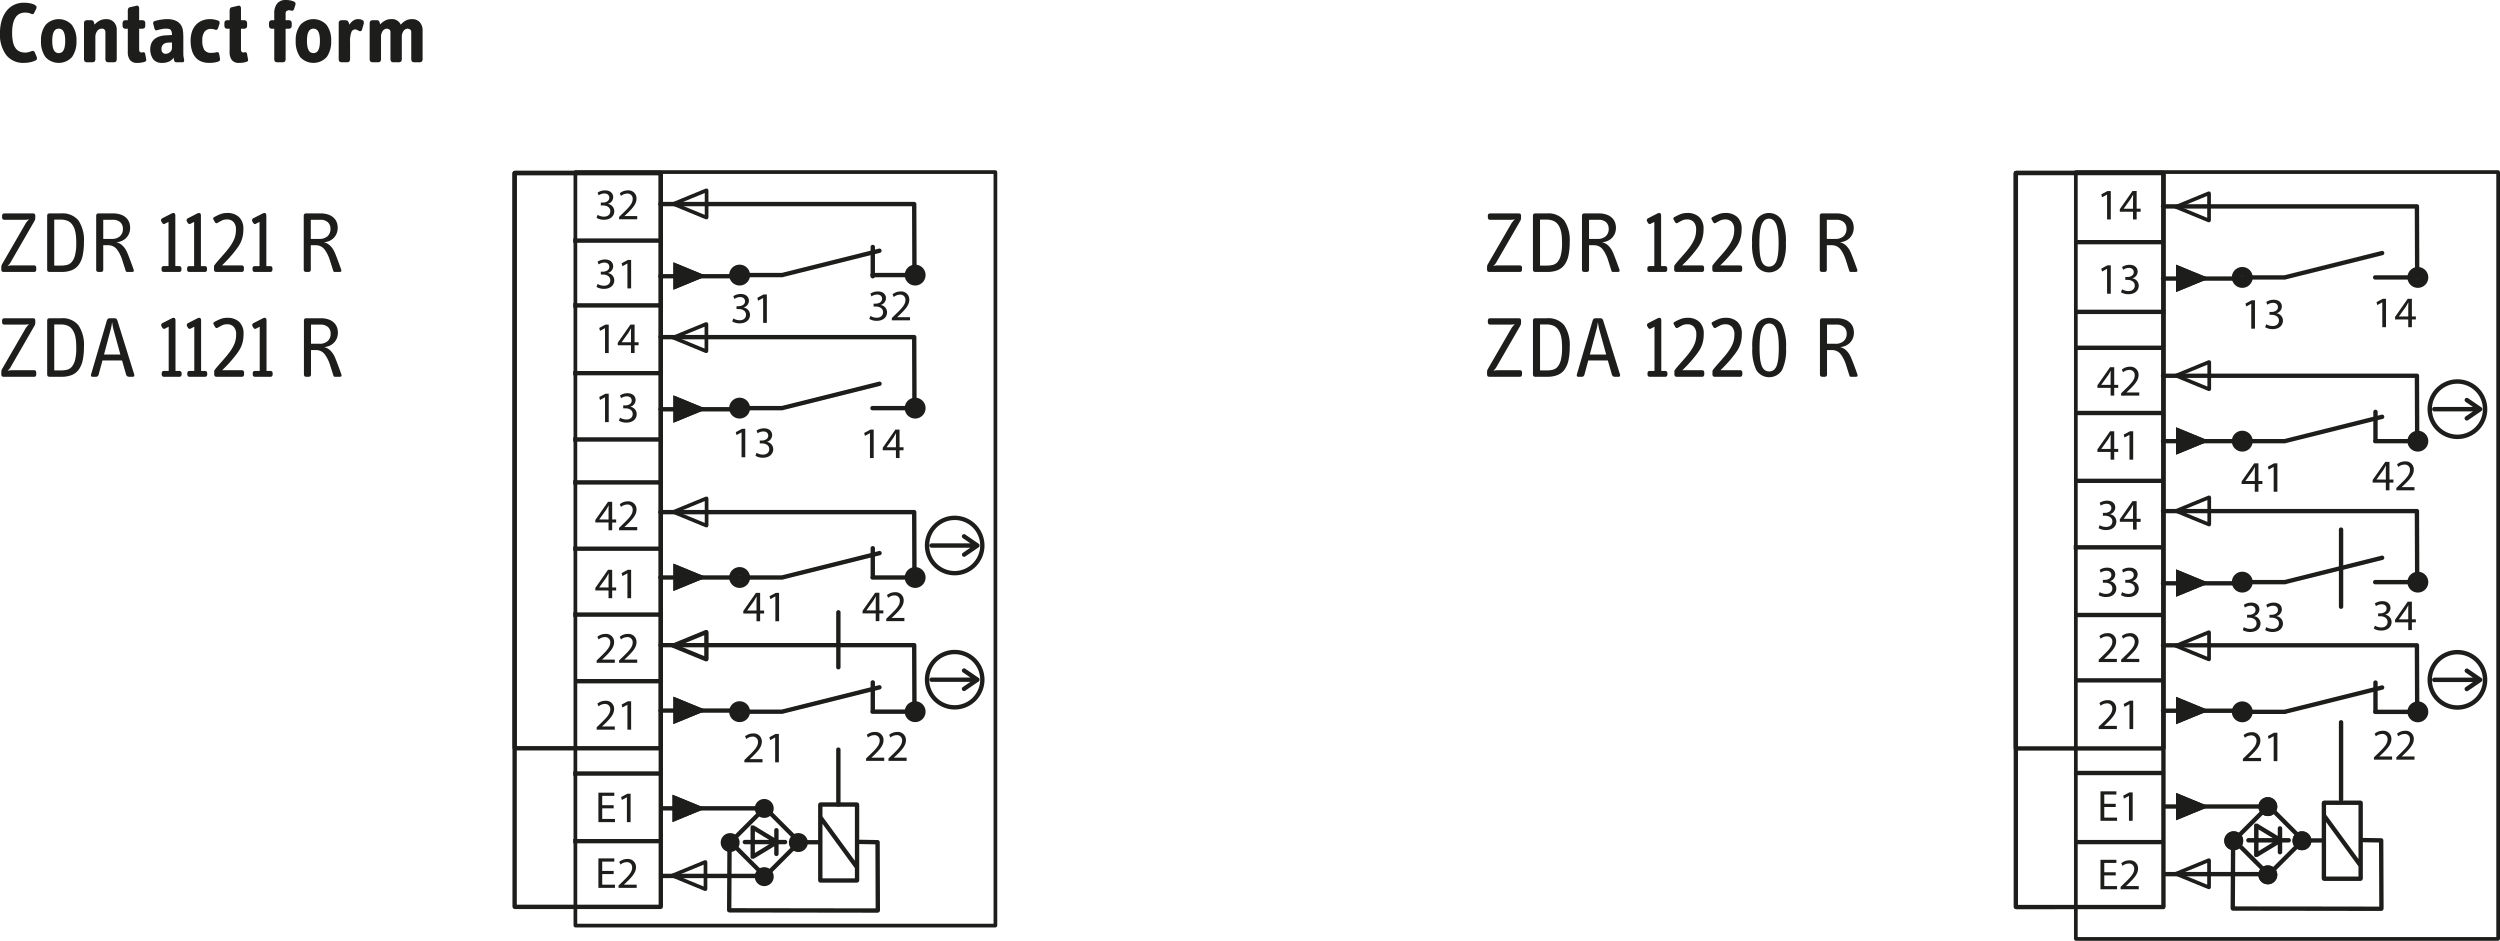 <svg fill="#000000" xmlns="http://www.w3.org/2000/svg" viewBox="0 0 286.176 107.692"><path d="M252.239,452.963l-4.168-5.7a.25.25,0,1,0-.404.295l4.168,5.7a.25.25,0,0,0,.404-.295Zm-4.41-7.052v.25h3.958v8.196h-3.708v-8.446h-.25v0h-.25v8.696l.073.177.177.073h4.208l.177-.073.073-.177v-8.696l-.073-.177-.177-.073h-4.208l-.177.073-.073.177Zm-10.639,4.568-.04,7.54.073.177.177.074,17.015.025.177-.073.073-.177-.029-7.824a.25.25,0,0,0-.246-.249l-2.349-.039a.25.25,0,1,0-.008.5l2.104.035.027,7.328-16.512-.025.039-7.289a.25.25,0,1,0-.5-.003Zm8.046-.004h2.436a.25.25,0,1,0,0-.5h-2.436a.25.25,0,0,0,0,.5Zm-15.492,3.857h11.699a.25.25,0,0,0,0-.5H229.744a.25.25,0,0,0,0,.5Zm0-7.736h11.658a.25.25,0,0,0,0-.5H229.744a.25.25,0,0,0,0,.5Z" transform="translate(-153.93 -353.815)" style="fill:#1d1d1b"/><path style="fill:#1d1d1b" d="M76.96 100.228 78.857 99.445 80.758 98.662 80.758 100.228 80.758 101.793 78.857 101.012 76.96 100.228 78.857 101.012 80.758 101.793 80.758 100.228 80.758 98.662 78.857 99.445 76.96 100.228z"/><path d="M230.971,454.238l1.897-.782,1.607-.662V455.29l-1.608-.661-1.897-.784a.212.212,0,1,0-.162.393l1.897.784,1.901.781.199-.02.094-.176v-3.131l-.094-.177-.199-.02-1.901.783-1.897.782a.213.213,0,0,0,.162.393Z" transform="translate(-153.93 -353.815)" style="fill:#1d1d1b"/><path style="fill:#1d1d1b" d="M80.782 92.536 78.881 91.754 76.982 90.973 76.982 92.536 76.982 94.102 78.881 93.317 80.782 92.536z"/><path style="fill:#1d1d1b;fill-rule:evenodd" d="M80.782 92.536 78.881 91.754 76.981 90.973 76.981 92.536 76.981 94.101 78.881 93.317 80.782 92.536z"/><path d="M241.747,446.357a.333.333,0,1,1-.332-.334.332.332,0,0,1,.332.334.25.25,0,0,0,.5,0,.833.833,0,1,0-.832.833.834.834,0,0,0,.832-.833.25.25,0,0,0-.5,0Z" transform="translate(-153.93 -353.815)" style="fill:#1d1d1b"/><path d="M241.997,446.356a.583.583,0,1,1-.582-.58.583.583,0,0,1,.582.58" transform="translate(-153.93 -353.815)" style="fill:#010000"/><path d="M241.997,446.356h-.5l-.082.085-.083-.085.083-.08.082.08h1a1.083,1.083,0,1,0-1.082,1.085,1.082,1.082,0,0,0,1.082-1.085Z" transform="translate(-153.93 -353.815)" style="fill:#1d1d1b"/><path d="M241.747,454.166a.333.333,0,1,1-.332-.333.332.332,0,0,1,.332.333.25.25,0,0,0,.5,0,.833.833,0,1,0-.832.832.833.833,0,0,0,.832-.832.25.25,0,0,0-.5,0Z" transform="translate(-153.93 -353.815)" style="fill:#1d1d1b"/><path d="M241.997,454.163a.583.583,0,1,1-.582-.582.583.583,0,0,1,.582.582" transform="translate(-153.93 -353.815)" style="fill:#010000"/><path d="M241.997,454.163h-.5l-.082.085-.083-.085.083-.082.082.082h1a1.083,1.083,0,1,0-1.082,1.085,1.082,1.082,0,0,0,1.082-1.085Z" transform="translate(-153.93 -353.815)" style="fill:#1d1d1b"/><path d="M245.652,450.261a.334.334,0,1,1-.334-.332.336.336,0,0,1,.334.332.25.25,0,0,0,.5,0,.834.834,0,1,0-.834.834.833.833,0,0,0,.834-.834.25.25,0,1,0-.5,0Z" transform="translate(-153.93 -353.815)" style="fill:#1d1d1b"/><path d="M245.902,450.261a.584.584,0,1,1-.584-.582.586.586,0,0,1,.584.582" transform="translate(-153.93 -353.815)" style="fill:#010000"/><path d="M245.902,450.261h-.5l-.084.084-.084-.084.084-.082.084.082h1a1.084,1.084,0,1,0-1.084,1.084,1.084,1.084,0,0,0,1.084-1.084Z" transform="translate(-153.93 -353.815)" style="fill:#1d1d1b"/><path d="M237.844,450.261a.333.333,0,1,1-.333-.332.334.334,0,0,1,.333.332.25.25,0,0,0,.5,0,.833.833,0,1,0-.833.834.833.833,0,0,0,.833-.834.25.25,0,1,0-.5,0Z" transform="translate(-153.93 -353.815)" style="fill:#1d1d1b"/><path d="M238.093,450.261a.582.582,0,1,1-.582-.582.585.585,0,0,1,.582.582" transform="translate(-153.93 -353.815)" style="fill:#010000"/><path d="M238.093,450.261h-.5l-.082.084-.082-.084.082-.082.082.082h1a1.082,1.082,0,1,0-1.082,1.084,1.083,1.083,0,0,0,1.082-1.084Z" transform="translate(-153.93 -353.815)" style="fill:#1d1d1b"/><path d="M243.056,451.563v-2.711a.25.25,0,1,0-.5,0v2.711a.25.25,0,0,0,.5,0Zm-3.86-1.107h4.599a.25.25,0,0,0,0-.5h-4.599a.25.25,0,1,0,0,.5Zm3.81-.464-1.392-.841-1.39-.847-.253-.004a.25.25,0,0,0-.128.218v3.379a.25.25,0,0,0,.127.218l.252-.004,1.391-.845,1.392-.846a.25.25,0,1,0-.26-.427l-1.392.846-1.011.614v-2.49l1.011.616,1.393.841a.25.25,0,0,0,.259-.428Zm-1.334,3.971-3.755-3.755,3.579-3.576,3.579,3.576-3.755,3.755a.25.25,0,0,0,.354.354l3.932-3.932.073-.177-.073-.177-3.932-3.93a.25.25,0,0,0-.353,0l-3.932,3.93-.073.177.073.177,3.932,3.932a.25.25,0,1,0,.354-.353Z" transform="translate(-153.93 -353.815)" style="fill:#1d1d1b"/><path style="fill:#1d1d1b" d="M65.864 19.695 65.864 19.908 113.732 19.908 113.732 105.743 66.077 105.743 66.077 19.695 65.864 19.695 65.864 19.908 65.864 19.695 65.652 19.695 65.652 105.955 65.714 106.105 65.864 106.168 113.944 106.168 114.095 106.105 114.157 105.955 114.157 19.695 114.095 19.545 113.944 19.483 65.864 19.483 65.714 19.545 65.652 19.695 65.864 19.695z"/><path d="M243.498,400.777l11.165-2.79a.25.25,0,1,0-.121-.485l-11.165,2.79a.25.25,0,1,0,.121.485Zm-5.603.006h5.581a.25.25,0,1,0,0-.5h-5.581a.25.25,0,0,0,0,.5Zm-8.368.131h9.591a.25.25,0,1,0,0-.5h-9.591a.25.25,0,0,0,0,.5Zm0-8.259H258.33l.029,7.801a.25.25,0,1,0,.5-.002l-.03-8.05a.25.25,0,0,0-.25-.249H229.527a.25.25,0,1,0,0,.5Zm0,42.75h9.591a.25.25,0,0,0,0-.5h-9.591a.25.25,0,1,0,0,.5Zm0-7.486H258.33l.029,7.335a.25.25,0,0,0,.5-.002l-.03-7.584a.251.251,0,0,0-.25-.249H229.527a.25.25,0,1,0,0,.5ZM212.84,373.617v.25h16.483V457.373H213.09V373.617h-.25v0h-.25V457.623l.073.177.177.073h16.733l.177-.073.073-.177V373.617l-.073-.177-.177-.073H212.84l-.177.073-.073.177Z" transform="translate(-153.93 -353.815)" style="fill:#1d1d1b"/><path d="M238.594,400.331a.202.202,0,1,1,0,.404.202.202,0,0,1,0-.404.496.496,0,0,0,0-.992,1.194,1.194,0,1,0,1.194,1.194,1.196,1.196,0,0,0-1.194-1.194.496.496,0,1,0,0,.992Z" transform="translate(-153.93 -353.815)" style="fill:#1d1d1b"/><path d="M253.805,400.784h5.581a.25.25,0,0,0,0-.5h-5.581a.25.25,0,1,0,0,.5" transform="translate(-153.93 -353.815)" style="fill:#1d1d1b"/><path d="M258.69,400.331a.202.202,0,0,1,0,.404.202.202,0,0,1,0-.404.496.496,0,0,0,0-.992,1.194,1.194,0,1,0,1.192,1.194A1.195,1.195,0,0,0,258.69,399.34a.496.496,0,0,0,0,.992Z" transform="translate(-153.93 -353.815)" style="fill:#1d1d1b"/><path d="M250.148,430.196V423.91a.25.25,0,0,0-.5,0v6.286a.25.25,0,0,0,.5,0Zm0,15.715v-6.286a.25.25,0,0,0-.5,0v6.286a.25.25,0,0,0,.5,0Z" transform="translate(-153.93 -353.815)" style="fill:#1d1d1b"/><path d="M243.498,420.166l11.165-2.791a.25.25,0,1,0-.121-.485l-11.165,2.791a.25.25,0,0,0,.121.485Zm-5.603.005h5.581a.25.25,0,1,0,0-.5h-5.581a.25.25,0,0,0,0,.5Zm-8.368-34.484h9.591a.25.25,0,0,0,0-.5h-9.591a.25.25,0,1,0,0,.5Zm0-8.261H258.33l.029,7.894a.25.25,0,0,0,.5-.002l-.03-8.143a.25.25,0,0,0-.25-.249H229.527a.25.25,0,0,0,0,.5Zm0,42.748h9.591a.25.25,0,0,0,0-.5h-9.591a.25.25,0,1,0,0,.5Zm0-7.484H258.33l.029,7.425a.25.25,0,1,0,.5-.002l-.03-7.674a.251.251,0,0,0-.25-.249H229.527a.25.25,0,0,0,0,.5Z" transform="translate(-153.93 -353.815)" style="fill:#1d1d1b"/><path d="M238.594,419.72a.201.201,0,1,1-.202.201.207.207,0,0,1,.202-.201.496.496,0,0,0,0-.992,1.193,1.193,0,1,0,1.194,1.193,1.195,1.195,0,0,0-1.194-1.193.496.496,0,1,0,0,.992Z" transform="translate(-153.93 -353.815)" style="fill:#1d1d1b"/><path d="M253.805,420.171h5.581a.25.25,0,0,0,0-.5h-5.581a.25.25,0,1,0,0,.5Zm-.218-38.082v3.349a.25.25,0,0,0,.5,0v-3.349a.25.25,0,0,0-.5,0Zm0,34.484v3.349a.25.25,0,0,0,.5,0v-3.349a.25.25,0,0,0-.5,0Z" transform="translate(-153.93 -353.815)" style="fill:#1d1d1b"/><path d="M258.69,419.72a.201.201,0,0,1,0,.403.201.201,0,1,1,0-.403.496.496,0,0,0,0-.992,1.193,1.193,0,1,0,1.192,1.193,1.194,1.194,0,0,0-1.192-1.193.496.496,0,0,0,0,.992Z" transform="translate(-153.93 -353.815)" style="fill:#1d1d1b"/><path d="M243.498,385.548l11.165-2.791a.25.25,0,0,0-.121-.485l-11.165,2.791a.25.25,0,0,0,.121.485Zm-5.603.005h5.581a.25.25,0,1,0,0-.5h-5.581a.25.25,0,0,0,0,.5Z" transform="translate(-153.93 -353.815)" style="fill:#1d1d1b"/><path d="M238.594,385.102a.205.205,0,0,1,.202.202.201.201,0,0,1-.202.201.204.204,0,0,1-.202-.201.208.208,0,0,1,.202-.202.496.496,0,0,0,0-.992,1.194,1.194,0,1,0,1.194,1.194,1.196,1.196,0,0,0-1.194-1.194.496.496,0,1,0,0,.992Z" transform="translate(-153.93 -353.815)" style="fill:#1d1d1b"/><path d="M253.805,385.554h5.581a.25.25,0,0,0,0-.5h-5.581a.25.25,0,1,0,0,.5" transform="translate(-153.93 -353.815)" style="fill:#1d1d1b"/><path d="M258.69,385.102a.207.207,0,0,1,.2.202.204.204,0,0,1-.2.201.201.201,0,0,1-.202-.201.205.205,0,0,1,.202-.202.496.496,0,0,0,0-.992,1.194,1.194,0,1,0,1.192,1.194A1.195,1.195,0,0,0,258.69,384.11a.496.496,0,0,0,0,.992Z" transform="translate(-153.93 -353.815)" style="fill:#1d1d1b"/><path d="M243.499,435.526l11.165-2.791a.25.25,0,0,0-.121-.485l-11.165,2.791a.25.25,0,1,0,.121.485Zm-5.603.006h5.581a.25.25,0,0,0,0-.5H237.896a.25.25,0,1,0,0,.5ZM264.148,415.42l1.225.841-1.225.841a.25.25,0,0,0,.283.412l1.526-1.047.108-.206-.108-.206-1.526-1.047a.25.25,0,1,0-.283.412Zm1.667.592h-5.24a.25.25,0,0,0,0,.5h5.24a.25.25,0,0,0,0-.5Zm-2.6,3.164a2.915,2.915,0,1,1,2.915-2.915,2.928,2.928,0,0,1-2.915,2.915.25.25,0,1,0,0,.5,3.415,3.415,0,1,0-3.418-3.415,3.421,3.421,0,0,0,3.418,3.415.25.25,0,0,0,0-.5Z" transform="translate(-153.93 -353.815)" style="fill:#1d1d1b"/><path d="M238.594,435.079a.202.202,0,0,1,.202.201.204.204,0,0,1-.202.202.208.208,0,0,1-.202-.202.205.205,0,0,1,.202-.201.496.496,0,0,0,0-.992,1.194,1.194,0,1,0,1.194,1.193,1.194,1.194,0,0,0-1.194-1.193.496.496,0,1,0,0,.992Z" transform="translate(-153.93 -353.815)" style="fill:#1d1d1b"/><path d="M253.805,435.531h5.581a.25.25,0,1,0,0-.5h-5.581a.25.25,0,0,0,0,.5Zm-.218-3.599v3.349a.25.25,0,0,0,.5,0v-3.349a.25.25,0,0,0-.5,0Z" transform="translate(-153.93 -353.815)" style="fill:#1d1d1b"/><path d="M258.69,435.079a.204.204,0,0,1,.2.201.207.207,0,0,1-.2.202.205.205,0,0,1-.202-.202.202.202,0,0,1,.202-.201.496.496,0,0,0,0-.992,1.194,1.194,0,1,0,1.192,1.193,1.194,1.194,0,0,0-1.192-1.193.496.496,0,0,0,0,.992Z" transform="translate(-153.93 -353.815)" style="fill:#1d1d1b"/><path d="M264.148,430.78l1.225.839-1.226.843a.25.25,0,1,0,.283.412l1.526-1.049.108-.206-.109-.206-1.526-1.045a.25.25,0,0,0-.282.413Zm1.667.589h-5.24a.25.25,0,0,0,0,.5h5.24a.25.25,0,0,0,0-.5Zm-2.6,3.166a2.916,2.916,0,1,1,2.915-2.916,2.928,2.928,0,0,1-2.915,2.916.25.25,0,0,0,0,.5,3.416,3.416,0,1,0-3.418-3.416,3.421,3.421,0,0,0,3.418,3.416.25.25,0,1,0,0-.5Z" transform="translate(-153.93 -353.815)" style="fill:#1d1d1b"/><path style="fill:#1d1d1b" d="M80.884 66.083 78.984 65.302 77.082 64.518 77.082 66.083 77.082 67.65 78.984 66.867 80.884 66.083z"/><path style="fill:#1d1d1b;fill-rule:evenodd" d="M80.884 66.083 78.984 65.299 77.082 64.518 77.082 66.083 77.082 67.65 78.984 66.866 80.884 66.083z"/><path style="fill:#1d1d1b" d="M80.884 31.596 78.984 30.813 77.082 30.029 77.082 31.596 77.082 33.161 78.984 32.379 80.884 31.596z"/><path style="fill:#1d1d1b;fill-rule:evenodd" d="M80.884 31.596 78.984 30.812 77.082 30.029 77.082 31.596 77.082 33.162 78.984 32.379 80.884 31.596z"/><path style="fill:#1d1d1b" d="M77.082 58.606 78.983 57.823 80.885 57.042 80.885 58.606 80.885 60.173 78.983 59.391 77.082 58.606 78.983 59.391 80.885 60.173 80.885 58.606 80.885 57.042 78.983 57.823 77.082 58.606z"/><path d="M231.092,412.617l1.902-.784,1.608-.661V413.67l-1.608-.662-1.902-.784a.212.212,0,0,0-.162.393l1.902.784,1.901.782.199-.02.094-.176V410.856l-.094-.177-.199-.02-1.901.781-1.902.784a.212.212,0,1,0,.162.393Z" transform="translate(-153.93 -353.815)" style="fill:#1d1d1b"/><path style="fill:#1d1d1b" d="M77.082 23.344 78.983 22.56 80.885 21.778 80.885 23.344 80.885 24.91 78.983 24.127 77.082 23.344 78.983 24.127 80.885 24.91 80.885 23.344 80.885 21.778 78.983 22.56 77.082 23.344z"/><path d="M231.092,377.355l1.902-.784,1.608-.661v2.498l-1.608-.662-1.902-.783a.212.212,0,1,0-.162.393l1.902.783,1.901.783.199-.02.094-.177v-3.132l-.094-.177-.199-.02-1.901.782-1.902.784a.212.212,0,1,0,.162.393Z" transform="translate(-153.93 -353.815)" style="fill:#1d1d1b"/><path style="fill:#1d1d1b" d="M77.06 73.909 78.959 73.126 80.863 72.344 80.863 73.909 80.863 75.477 78.959 74.692 77.06 73.909 78.959 74.692 80.863 75.477 80.863 73.909 80.863 72.344 78.959 73.126 77.06 73.909z"/><path d="M231.085,427.955l1.899-.783,1.559-.64v2.387l-1.559-.642-1.899-.783a.25.25,0,0,0-.191.462l1.899.783,1.905.784.234-.024.111-.208v-3.133l-.111-.208-.234-.024-1.904.782-1.899.783a.25.25,0,0,0,.191.462Z" transform="translate(-153.93 -353.815)" style="fill:#1d1d1b"/><path style="fill:#1d1d1b" d="M80.884 81.315 78.984 80.531 77.082 79.748 77.082 81.315 77.082 82.88 78.984 82.098 80.884 81.315z"/><path style="fill:#1d1d1b;fill-rule:evenodd" d="M80.884 81.313 78.984 80.531 77.082 79.747 77.082 81.313 77.082 82.879 78.984 82.098 80.884 81.313z"/><path style="fill:#1d1d1b" d="M77.06 38.646 78.959 37.863 80.863 37.08 80.863 38.646 80.863 40.214 78.959 39.43 77.06 38.646 78.959 39.43 80.863 40.214 80.863 38.646 80.863 37.08 78.959 37.863 77.06 38.646z"/><path d="M231.07,392.657l1.899-.783,1.611-.662v2.5l-1.611-.663-1.899-.784a.212.212,0,1,0-.162.393l1.899.784,1.905.784.199-.02.094-.177v-3.134l-.094-.176-.199-.02-1.904.783-1.899.783a.212.212,0,1,0,.162.393Z" transform="translate(-153.93 -353.815)" style="fill:#1d1d1b"/><path style="fill:#1d1d1b" d="M80.884 46.824 78.984 46.042 77.082 45.258 77.082 46.824 77.082 48.391 78.984 47.608 80.884 46.824z"/><path style="fill:#1d1d1b;fill-rule:evenodd" d="M80.884 46.824 78.984 46.042 77.082 45.26 77.082 46.824 77.082 48.39 78.984 47.607 80.884 46.824z"/><path style="fill:#1d1d1b" d="M58.911 19.802 58.911 20.052 75.394 20.052 75.394 85.406 59.161 85.406 59.161 19.802 58.911 19.802 58.911 20.052 58.911 19.802 58.661 19.802 58.661 85.656 58.734 85.833 58.911 85.906 75.644 85.906 75.821 85.833 75.894 85.656 75.894 19.802 75.821 19.625 75.644 19.552 58.911 19.552 58.734 19.625 58.661 19.802 58.911 19.802z"/><path d="M219.543,450.354h10.155v-.5H219.543Zm0-7.743h10.218v-.5H219.543Zm.381-10.568h9.712v-.5h-9.712Zm-.381-7.625h10.218v-.5H219.543Zm0-7.545h10.28v-.5h-10.28Zm0-7.588h10.193v-.5H219.543Zm0-4.914h10.231v-.5H219.543Zm0-7.588h10.27v-.5h-10.27Zm0-7.76h10.135v-.5H219.543Zm0-7.415h10.28v-.5h-10.28Z" transform="translate(-153.93 -353.815)" style="fill:#1d1d1b"/><path d="M226.873,378.916v-.365h-1.462v-.01l.26-.24c.685-.661,1.121-1.147,1.121-1.747a.916.916,0,0,0-.996-.946,1.428,1.428,0,0,0-.921.331l.14.31a1.109,1.109,0,0,1,.691-.274.58.58,0,0,1,.646.635c-.005.491-.38.911-1.211,1.702l-.346.335v.27Zm-4.657-.165a1.652,1.652,0,0,0,.846.22c.781,0,1.186-.455,1.186-.976a.848.848,0,0,0-.726-.836v-.01a.808.808,0,0,0,.601-.766c0-.396-.291-.776-.931-.776a1.546,1.546,0,0,0-.851.251l.115.32a1.193,1.193,0,0,1,.651-.216c.405,0,.571.231.571.491,0,.385-.406.55-.726.55h-.245v.331h.245c.425,0,.836.194.841.65.005.27-.17.631-.736.631a1.474,1.474,0,0,1-.721-.206Z" transform="translate(-153.93 -353.815)" style="fill:#1d1d1b"/><path d="M225.751,386.826h.425v-3.253h-.376l-.71.38.085.336.566-.306h.01Zm-3.536-.165a1.651,1.651,0,0,0,.846.22c.781,0,1.186-.455,1.186-.976a.848.848,0,0,0-.726-.836v-.01a.808.808,0,0,0,.601-.766c0-.396-.291-.776-.931-.776a1.546,1.546,0,0,0-.851.251l.115.32a1.193,1.193,0,0,1,.651-.216c.405,0,.571.231.571.491,0,.385-.406.55-.726.55h-.245v.331h.245c.425,0,.836.194.841.65.005.27-.17.631-.736.631a1.473,1.473,0,0,1-.721-.206Z" transform="translate(-153.93 -353.815)" style="fill:#1d1d1b"/><path d="M225.091,392.995v-.01l.796-1.107c.09-.149.17-.29.27-.48h.015q-.015.256-.015.511v1.086Zm1.482,1.232v-.886h.456v-.346h-.456v-2.022h-.476l-1.451,2.077v.29h1.511v.886Zm-3.386,0h.425v-3.253h-.375l-.711.38.085.336.566-.306h.01Z" transform="translate(-153.93 -353.815)" style="fill:#1d1d1b"/><path d="M224.781,401.972a1.651,1.651,0,0,0,.846.22c.781,0,1.186-.455,1.186-.976a.848.848,0,0,0-.726-.836v-.01a.808.808,0,0,0,.601-.766c0-.396-.29-.776-.931-.776a1.546,1.546,0,0,0-.851.251l.115.32a1.188,1.188,0,0,1,.65-.216c.405,0,.57.231.57.491,0,.385-.405.55-.726.55h-.245v.331h.245c.426,0,.836.194.841.65.005.27-.17.631-.735.631a1.47,1.47,0,0,1-.721-.206Zm-1.594.165h.425v-3.253h-.375l-.711.38.085.336.566-.306h.01Z" transform="translate(-153.93 -353.815)" style="fill:#1d1d1b"/><path d="M226.873,414.512v-.365h-1.462v-.01l.26-.24c.685-.661,1.121-1.147,1.121-1.747a.916.916,0,0,0-.996-.946,1.428,1.428,0,0,0-.921.331l.14.31a1.109,1.109,0,0,1,.691-.275.58.58,0,0,1,.646.635c-.005.491-.38.911-1.211,1.702l-.346.335v.271Zm-4.347-1.231v-.01l.796-1.106c.09-.15.17-.29.27-.48h.015c-.01.171-.015.341-.015.511v1.086Zm1.481,1.231v-.886h.456V413.28h-.456v-2.022h-.476l-1.451,2.077v.29h1.511v.886Z" transform="translate(-153.93 -353.815)" style="fill:#1d1d1b"/><path d="M225.751,422.291h.425v-3.253h-.376l-.71.38.085.336.566-.306h.01Zm-3.226-1.231v-.01l.796-1.106c.09-.149.17-.29.27-.48h.015c-.01.171-.015.341-.015.511v1.086Zm1.481,1.231v-.886h.456V421.06h-.456v-2.022h-.476l-1.451,2.077v.29h1.511v.886Z" transform="translate(-153.93 -353.815)" style="fill:#1d1d1b"/><path d="M226.873,429.687v-.365h-1.462v-.01l.26-.24c.685-.661,1.121-1.147,1.121-1.747a.916.916,0,0,0-.996-.946,1.428,1.428,0,0,0-.921.331l.14.31a1.11,1.11,0,0,1,.691-.275.581.581,0,0,1,.646.636c-.005.491-.38.911-1.211,1.702l-.346.335v.271Zm-2.565,0v-.365h-1.461v-.01l.26-.24c.686-.661,1.121-1.147,1.121-1.747a.916.916,0,0,0-.996-.946,1.426,1.426,0,0,0-.921.331l.14.31a1.11,1.11,0,0,1,.691-.275.58.58,0,0,1,.645.636c-.005.491-.38.911-1.211,1.702l-.345.335v.271Z" transform="translate(-153.93 -353.815)" style="fill:#1d1d1b"/><path d="M225.751,437.341h.425v-3.253h-.376l-.71.38.085.336.566-.306h.01Zm-1.444,0v-.365h-1.461v-.01l.26-.24c.686-.661,1.121-1.147,1.121-1.747a.916.916,0,0,0-.996-.946,1.426,1.426,0,0,0-.921.331l.14.31a1.11,1.11,0,0,1,.691-.275.58.58,0,0,1,.645.636c-.005.491-.38.911-1.211,1.702l-.345.335v.271Z" transform="translate(-153.93 -353.815)" style="fill:#1d1d1b"/><path d="M225.691,447.927h.425v-3.253h-.375l-.711.38.085.336.566-.306h.01Zm-1.514-1.941h-1.311v-1.067h1.386v-.365h-1.822v3.373h1.897v-.365h-1.461v-1.217h1.311Z" transform="translate(-153.93 -353.815)" style="fill:#1d1d1b"/><path d="M226.812,455.451v-.365h-1.461v-.01l.26-.24c.686-.661,1.121-1.146,1.121-1.747a.915.915,0,0,0-.996-.946,1.426,1.426,0,0,0-.921.331l.14.31a1.109,1.109,0,0,1,.691-.274.58.58,0,0,1,.645.635c-.005.491-.38.911-1.211,1.702l-.345.335v.27Zm-2.635-1.942h-1.311v-1.065h1.386v-.365h-1.822v3.373h1.897v-.365h-1.461V453.87h1.311Z" transform="translate(-153.93 -353.815)" style="fill:#1d1d1b"/><path d="M241.287,390.776h.425v-3.253h-.376l-.71.38.085.336.566-.306h.01Zm-3.536-.165a1.66,1.66,0,0,0,.846.22c.781,0,1.186-.455,1.186-.976a.848.848,0,0,0-.726-.836v-.01a.808.808,0,0,0,.601-.766c0-.396-.29-.776-.931-.776a1.538,1.538,0,0,0-.851.251l.115.32a1.193,1.193,0,0,1,.651-.216c.405,0,.571.231.571.49,0,.386-.406.551-.726.551h-.245v.33h.245c.425,0,.836.195.841.651.005.27-.17.63-.736.63a1.474,1.474,0,0,1-.721-.205Z" transform="translate(-153.93 -353.815)" style="fill:#1d1d1b"/><path d="M258.098,390.486v-.365h-1.462v-.01l.26-.24c.685-.661,1.121-1.147,1.121-1.747a.916.916,0,0,0-.996-.946,1.426,1.426,0,0,0-.921.331l.14.31a1.109,1.109,0,0,1,.691-.275.58.58,0,0,1,.645.635c-.005.491-.38.911-1.211,1.702l-.345.335v.271Zm-4.657-.165a1.65,1.65,0,0,0,.846.22c.781,0,1.186-.455,1.186-.976a.848.848,0,0,0-.726-.836v-.01a.808.808,0,0,0,.601-.766c0-.396-.291-.776-.931-.776a1.546,1.546,0,0,0-.851.251l.115.32a1.188,1.188,0,0,1,.65-.216c.405,0,.57.23.57.491,0,.385-.405.55-.726.55h-.245v.331h.245c.426,0,.836.194.841.65.005.27-.17.631-.735.631a1.471,1.471,0,0,1-.721-.206Z" transform="translate(-153.93 -353.815)" style="fill:#1d1d1b"/><path d="M240.411,405.991a1.65,1.65,0,0,0,.846.22c.781,0,1.186-.455,1.186-.976a.848.848,0,0,0-.726-.836v-.01a.808.808,0,0,0,.601-.766c0-.396-.29-.776-.931-.776a1.547,1.547,0,0,0-.851.251l.115.32a1.189,1.189,0,0,1,.65-.216c.405,0,.57.231.57.491,0,.385-.405.55-.726.55h-.245v.331h.245c.426,0,.836.194.841.65.005.27-.17.631-.735.631a1.469,1.469,0,0,1-.721-.206Zm-1.594.165h.425v-3.253h-.375l-.711.38.085.336.566-.306h.01Z" transform="translate(-153.93 -353.815)" style="fill:#1d1d1b"/><path d="M255.421,405.015v-.01l.796-1.107c.09-.149.17-.29.27-.48h.015c-.01.171-.015.341-.015.511v1.086Zm1.481,1.232V405.36h.456v-.346h-.456v-2.021h-.475l-1.451,2.077v.29h1.511v.886Zm-3.386,0h.425v-3.253h-.375l-.711.38.085.336.565-.306h.01Z" transform="translate(-153.93 -353.815)" style="fill:#1d1d1b"/><path d="M242.686,424.932h.425v-3.253h-.375l-.711.38.085.336.566-.306h.01ZM239.461,423.7v-.01l.796-1.106c.09-.149.17-.29.27-.48h.015c-.01.171-.015.341-.015.511V423.7Zm1.482,1.231v-.886h.456V423.7h-.456v-2.022h-.476l-1.451,2.077v.29h1.511v.886Z" transform="translate(-153.93 -353.815)" style="fill:#1d1d1b"/><path d="M257.457,424.916v-.365h-1.461v-.01l.26-.24c.686-.661,1.121-1.147,1.121-1.747a.916.916,0,0,0-.996-.946,1.428,1.428,0,0,0-.921.331l.14.31a1.109,1.109,0,0,1,.691-.274.58.58,0,0,1,.645.635c-.005.491-.38.911-1.211,1.702l-.346.335v.27Zm-4.347-1.231v-.01l.796-1.106c.09-.149.17-.29.27-.48h.015c-.01.171-.015.341-.015.511v1.086Zm1.482,1.231V424.03h.456v-.346h-.456v-2.022h-.476l-1.451,2.077v.29h1.511v.886Z" transform="translate(-153.93 -353.815)" style="fill:#1d1d1b"/><path d="M242.662,441.081h.425v-3.253h-.376l-.71.38.085.336.566-.306h.01Zm-1.444,0v-.365h-1.462v-.01l.26-.24c.685-.661,1.121-1.147,1.121-1.747a.915.915,0,0,0-.996-.946,1.426,1.426,0,0,0-.921.331l.14.31a1.11,1.11,0,0,1,.691-.275.581.581,0,0,1,.645.636c-.005.491-.38.911-1.212,1.702l-.345.335v.271Z" transform="translate(-153.93 -353.815)" style="fill:#1d1d1b"/><path d="M257.712,440.911v-.365H256.251v-.01l.26-.24c.686-.661,1.121-1.147,1.121-1.747a.916.916,0,0,0-.996-.946,1.428,1.428,0,0,0-.921.331l.14.31a1.11,1.11,0,0,1,.691-.275.581.581,0,0,1,.645.636c-.005.491-.38.911-1.211,1.702l-.346.335v.27Zm-2.565,0v-.365H253.686v-.01l.26-.24c.685-.661,1.121-1.147,1.121-1.747a.916.916,0,0,0-.996-.946,1.426,1.426,0,0,0-.921.331l.14.31a1.11,1.11,0,0,1,.691-.275.581.581,0,0,1,.646.636c-.005.491-.38.911-1.212,1.702l-.345.335v.27Z" transform="translate(-153.93 -353.815)" style="fill:#1d1d1b"/><path style="fill:#1d1d1b" d="M237.622 19.694 237.622 19.907 285.751 19.907 285.751 107.267 237.834 107.267 237.834 19.694 237.622 19.694 237.622 19.907 237.622 19.694 237.409 19.694 237.409 107.479 237.471 107.63 237.622 107.692 285.963 107.692 286.114 107.63 286.176 107.479 286.176 19.694 286.114 19.544 285.963 19.482 237.622 19.482 237.471 19.544 237.409 19.694 237.622 19.694z"/><path d="M415.511,385.816l11.168-2.792a.25.25,0,0,0-.121-.485l-11.168,2.792a.25.25,0,1,0,.121.485Zm-5.604.006h5.585a.25.25,0,0,0,0-.5h-5.585a.25.25,0,0,0,0,.5Zm-8.372.131h9.593a.25.25,0,0,0,0-.5h-9.593a.25.25,0,0,0,0,.5Zm0-8.263h28.812l.03,7.805a.25.25,0,0,0,.5-.002l-.031-8.054a.251.251,0,0,0-.25-.249H401.534a.25.25,0,0,0,0,.5Zm0,57.732h9.593a.25.25,0,0,0,0-.5h-9.593a.25.25,0,0,0,0,.5Zm0-7.488h28.812l.03,7.337a.25.25,0,1,0,.5-.002l-.031-7.586a.25.25,0,0,0-.25-.249H401.534a.25.25,0,0,0,0,.5Zm-16.852-54.319v.25H401.33v83.53H384.933v-83.78h-.25v0h-.25v84.03l.073.177.177.073H401.58l.177-.073.073-.177v-84.03l-.073-.177-.177-.073H384.683l-.177.073-.073.177Z" transform="translate(-153.93 -353.815)" style="fill:#1d1d1b"/><path style="fill:none" d="M230.503 19.482H286.175V107.692H230.503z"/><path d="M410.606,385.37a.202.202,0,0,1,0,.403.202.202,0,1,1,0-.403.496.496,0,0,0,0-.992,1.194,1.194,0,1,0,1.192,1.194,1.195,1.195,0,0,0-1.192-1.194.496.496,0,1,0,0,.992Z" transform="translate(-153.93 -353.815)" style="fill:#1d1d1b"/><path d="M425.819,385.823h5.583a.25.25,0,0,0,0-.5h-5.583a.25.25,0,0,0,0,.5" transform="translate(-153.93 -353.815)" style="fill:#1d1d1b"/><path d="M430.706,385.37a.202.202,0,1,1-.203.202.206.206,0,0,1,.203-.202.496.496,0,0,0,0-.992,1.194,1.194,0,1,0,1.191,1.194,1.196,1.196,0,0,0-1.191-1.194.496.496,0,1,0,0,.992Z" transform="translate(-153.93 -353.815)" style="fill:#1d1d1b"/><path d="M422.163,423.264v-8.822a.25.25,0,1,0-.5,0v8.822a.25.25,0,1,0,.5,0Zm0,22.055v-8.822a.25.25,0,0,0-.5,0v8.822a.25.25,0,0,0,.5,0Z" transform="translate(-153.93 -353.815)" style="fill:#1d1d1b"/><path d="M415.511,404.559l11.168-2.792a.25.25,0,0,0-.121-.485l-11.168,2.792a.25.25,0,1,0,.121.485Zm-5.604.005h5.585a.25.25,0,0,0,0-.5h-5.585a.25.25,0,0,0,0,.5Zm-8.372,16.27h9.594a.25.25,0,0,0,0-.5h-9.594a.25.25,0,0,0,0,.5Zm0-8.263h28.812l.031,7.896a.25.25,0,1,0,.5-.002l-.032-8.145a.251.251,0,0,0-.25-.249H401.534a.25.25,0,0,0,0,.5Zm0-8.004h9.594a.25.25,0,0,0,0-.5h-9.594a.25.25,0,0,0,0,.5Zm0-7.488h28.812l.031,7.43a.25.25,0,1,0,.5-.002l-.032-7.679a.25.25,0,0,0-.25-.249H401.534a.25.25,0,1,0,0,.5Z" transform="translate(-153.93 -353.815)" style="fill:#1d1d1b"/><path d="M410.606,404.114a.202.202,0,0,1,0,.404.202.202,0,1,1,0-.404.496.496,0,0,0,0-.992,1.194,1.194,0,1,0,1.192,1.193,1.195,1.195,0,0,0-1.192-1.193.496.496,0,0,0,0,.992Z" transform="translate(-153.93 -353.815)" style="fill:#1d1d1b"/><path d="M425.819,404.565h5.583a.25.25,0,0,0,0-.5h-5.583a.25.25,0,0,0,0,.5Zm-.217-3.599v3.349a.25.25,0,0,0,.5,0v-3.349a.25.25,0,0,0-.5,0Z" transform="translate(-153.93 -353.815)" style="fill:#1d1d1b"/><path d="M430.706,404.114a.202.202,0,1,1-.203.201.206.206,0,0,1,.203-.201.496.496,0,0,0,0-.992,1.194,1.194,0,1,0,1.191,1.193,1.195,1.195,0,0,0-1.191-1.193.496.496,0,1,0,0,.992Z" transform="translate(-153.93 -353.815)" style="fill:#1d1d1b"/><path d="M415.511,420.697l11.168-2.791a.25.25,0,0,0-.121-.485l-11.168,2.791a.25.25,0,1,0,.121.485Zm-5.604.006h5.585a.25.25,0,0,0,0-.5h-5.585a.25.25,0,0,0,0,.5Z" transform="translate(-153.93 -353.815)" style="fill:#1d1d1b"/><path d="M410.606,420.25a.203.203,0,0,1,0,.405.203.203,0,1,1,0-.405.496.496,0,0,0,0-.992,1.194,1.194,0,1,0,1.192,1.195,1.196,1.196,0,0,0-1.192-1.195.496.496,0,1,0,0,.992Z" transform="translate(-153.93 -353.815)" style="fill:#1d1d1b"/><path d="M425.819,420.703h5.583a.25.25,0,0,0,0-.5h-5.583a.25.25,0,0,0,0,.5" transform="translate(-153.93 -353.815)" style="fill:#1d1d1b"/><path d="M430.706,420.25a.203.203,0,1,1-.203.203.206.206,0,0,1,.203-.203.496.496,0,0,0,0-.992,1.194,1.194,0,1,0,1.191,1.195,1.196,1.196,0,0,0-1.191-1.195.496.496,0,1,0,0,.992Z" transform="translate(-153.93 -353.815)" style="fill:#1d1d1b"/><path d="M436.163,399.816l1.22.838-1.22.837a.255.255,0,1,0,.288.421l1.526-1.047.111-.21-.111-.21-1.526-1.048a.255.255,0,0,0-.289.42Zm1.671.583h-5.242a.255.255,0,0,0,0,.51h5.242a.255.255,0,0,0,0-.51Zm-2.601,3.166a2.912,2.912,0,1,1,2.91-2.911,2.921,2.921,0,0,1-2.91,2.911.255.255,0,0,0,0,.51,3.421,3.421,0,1,0-3.422-3.421,3.426,3.426,0,0,0,3.422,3.421.255.255,0,1,0,0-.51Z" transform="translate(-153.93 -353.815)" style="fill:#1d1d1b"/><path d="M415.511,435.542l11.168-2.788a.25.25,0,0,0-.121-.485l-11.168,2.788a.25.25,0,0,0,.121.485Zm-5.604.007h5.585a.25.25,0,0,0,0-.5h-5.585a.25.25,0,0,0,0,.5Z" transform="translate(-153.93 -353.815)" style="fill:#1d1d1b"/><path d="M410.606,435.098a.207.207,0,0,1,.2.202.21.21,0,0,1-.2.202.207.207,0,0,1-.203-.202.204.204,0,0,1,.203-.202.496.496,0,0,0,0-.992,1.194,1.194,0,1,0,1.192,1.194,1.195,1.195,0,0,0-1.192-1.194.496.496,0,1,0,0,.992Z" transform="translate(-153.93 -353.815)" style="fill:#1d1d1b"/><path d="M425.819,435.551h5.583a.25.25,0,0,0,0-.5h-5.583a.25.25,0,0,0,0,.5Zm-.217-3.601v3.351a.25.25,0,0,0,.5,0V431.95a.25.25,0,0,0-.5,0Z" transform="translate(-153.93 -353.815)" style="fill:#1d1d1b"/><path d="M430.706,435.098a.203.203,0,0,1,.199.202.206.206,0,0,1-.199.202.208.208,0,0,1-.203-.202.205.205,0,0,1,.203-.202.496.496,0,0,0,0-.992,1.194,1.194,0,1,0,1.191,1.194,1.195,1.195,0,0,0-1.191-1.194.496.496,0,0,0,0,.992Z" transform="translate(-153.93 -353.815)" style="fill:#1d1d1b"/><path d="M436.163,430.799l1.22.839-1.22.835a.255.255,0,1,0,.288.421l1.526-1.045.111-.21-.111-.21-1.526-1.05a.255.255,0,0,0-.289.42Zm1.671.585h-5.242a.255.255,0,1,0,0,.51h5.242a.255.255,0,1,0,0-.51Zm-2.601,3.164a2.911,2.911,0,1,1,2.91-2.909,2.922,2.922,0,0,1-2.91,2.909.255.255,0,0,0,0,.51,3.421,3.421,0,1,0-3.422-3.419,3.426,3.426,0,0,0,3.422,3.419.255.255,0,1,0,0-.51Z" transform="translate(-153.93 -353.815)" style="fill:#1d1d1b"/><path style="fill:#1d1d1b" d="M252.894 50.478 250.994 49.694 249.092 48.911 249.092 50.478 249.092 52.044 250.994 51.262 252.894 50.478z"/><path style="fill:#1d1d1b;fill-rule:evenodd" d="M252.894 50.478 250.994 49.693 249.092 48.913 249.092 50.478 249.092 52.044 250.994 51.262 252.894 50.478z"/><path style="fill:#1d1d1b" d="M252.894 66.745 250.994 65.961 249.092 65.178 249.092 66.745 249.092 68.312 250.994 67.528 252.894 66.745z"/><path style="fill:#1d1d1b;fill-rule:evenodd" d="M252.894 66.745 250.994 65.961 249.092 65.178 249.092 66.745 249.092 68.31 250.994 67.529 252.894 66.745z"/><path style="fill:#1d1d1b" d="M249.092 42.998 250.99 42.215 252.894 41.432 252.894 42.998 252.894 44.564 250.99 43.782 249.092 42.998 250.99 43.782 252.894 44.564 252.894 42.998 252.894 41.432 250.99 42.215 249.092 42.998z"/><path d="M403.102,397.009,405,396.226l1.611-.663v2.498L405,397.4l-1.897-.784a.212.212,0,0,0-.162.393l1.897.784,1.905.783.199-.02.094-.176v-3.133l-.094-.177-.199-.02-1.904.784-1.898.782a.212.212,0,0,0,.162.393Z" transform="translate(-153.93 -353.815)" style="fill:#1d1d1b"/><path style="fill:#1d1d1b" d="M249.092 58.489 250.99 57.705 252.894 56.923 252.894 58.489 252.894 60.056 250.99 59.273 249.092 58.489 250.99 59.273 252.894 60.056 252.894 58.489 252.894 56.923 250.99 57.705 249.092 58.489z"/><path d="M403.103,412.5,405,411.716l1.611-.661v2.499L405,412.891l-1.897-.784a.212.212,0,0,0-.162.393l1.897.784,1.905.783.199-.02.094-.176v-3.133l-.094-.176-.199-.02-1.904.782-1.898.784a.212.212,0,0,0,.162.393Z" transform="translate(-153.93 -353.815)" style="fill:#1d1d1b"/><path style="fill:#1d1d1b" d="M249.069 73.927 250.969 73.143 252.873 72.359 252.873 73.927 252.873 75.492 250.969 74.711 249.069 73.927 250.969 74.711 252.873 75.492 252.873 73.927 252.873 72.359 250.969 73.143 249.069 73.927z"/><path d="M403.079,427.938l1.9-.784,1.61-.662V428.99l-1.61-.661-1.9-.784a.212.212,0,1,0-.162.393l1.9.784,1.904.781.199-.02.094-.176v-3.133l-.094-.176-.199-.02-1.903.783-1.901.784a.212.212,0,0,0,.162.393Z" transform="translate(-153.93 -353.815)" style="fill:#1d1d1b"/><path style="fill:#1d1d1b" d="M252.894 81.334 250.994 80.549 249.092 79.766 249.092 81.334 249.092 82.899 250.994 82.114 252.894 81.334z"/><path style="fill:#1d1d1b;fill-rule:evenodd" d="M252.894 81.334 250.994 80.549 249.092 79.766 249.092 81.334 249.092 82.897 250.994 82.114 252.894 81.334z"/><path style="fill:#1d1d1b" d="M249.069 23.683 250.969 22.899 252.873 22.116 252.873 23.683 252.873 25.25 250.969 24.466 249.069 23.683 250.969 24.466 252.873 25.25 252.873 23.683 252.873 22.116 250.969 22.899 249.069 23.683z"/><path d="M403.079,377.693l1.9-.783,1.61-.663v2.499l-1.61-.663-1.9-.783a.212.212,0,0,0-.162.393l1.9.783,1.903.784.199-.02.094-.176V375.93l-.094-.177-.199-.02-1.903.784-1.9.783a.212.212,0,1,0,.162.393Z" transform="translate(-153.93 -353.815)" style="fill:#1d1d1b"/><path style="fill:#1d1d1b" d="M252.894 31.863 250.994 31.081 249.092 30.296 249.092 31.863 249.092 33.429 250.994 32.646 252.894 31.863z"/><path style="fill:#1d1d1b;fill-rule:evenodd" d="M252.894 31.862 250.994 31.082 249.092 30.297 249.092 31.862 249.092 33.43 250.994 32.646 252.894 31.862z"/><path d="M424.358,452.759l-4.169-5.701a.25.25,0,0,0-.404.295l4.169,5.701a.25.25,0,0,0,.404-.295Zm-4.411-7.054v.25h3.959v8.199h-3.709v-8.449h-.25v0h-.25v8.699l.073.177.177.073h4.209l.177-.073.073-.177v-8.699l-.073-.177-.177-.073h-4.209l-.177.073-.073.177Zm-10.641,4.568-.042,7.541.073.177.177.074,17.02.027.177-.073.073-.177-.03-7.828a.25.25,0,0,0-.246-.249l-2.349-.039a.25.25,0,0,0-.008.5l2.104.035.028,7.332-16.518-.026.041-7.29a.25.25,0,1,0-.5-.003Zm8.047-.004h2.435a.25.25,0,0,0,0-.5h-2.435a.25.25,0,0,0,0,.5Zm-15.497,3.858h11.704a.25.25,0,0,0,0-.5H401.856a.25.25,0,0,0,0,.5Zm0-7.741h11.661a.25.25,0,0,0,0-.5H401.856a.25.25,0,0,0,0,.5Zm-17.174-72.77v.25H401.33V439.24H384.933V373.616h-.25v0h-.25V439.49l.073.177.177.073H401.58l.177-.073.073-.177V373.616l-.073-.177-.177-.073H384.683l-.177.073-.073.177Z" transform="translate(-153.93 -353.815)" style="fill:#1d1d1b"/><path style="fill:none" d="M230.503 19.482H286.175V107.692H230.503z"/><path style="fill:#1d1d1b" d="M249.072 100.022 250.971 99.242 252.873 98.457 252.873 100.022 252.873 101.587 250.971 100.806 249.072 100.022 250.971 100.806 252.873 101.587 252.873 100.022 252.873 98.457 250.971 99.242 249.072 100.022z"/><path d="M403.082,454.033l1.899-.78,1.608-.664v2.495l-1.608-.661-1.899-.783a.212.212,0,1,0-.162.393l1.899.783,1.902.781.199-.02.094-.176v-3.13l-.094-.177-.199-.02-1.901.785-1.899.78a.212.212,0,0,0,.162.393Z" transform="translate(-153.93 -353.815)" style="fill:#1d1d1b"/><path style="fill:#1d1d1b" d="M252.894 92.33 250.995 91.549 249.094 90.764 249.094 92.33 249.094 93.894 250.995 93.11 252.894 92.33z"/><path style="fill:#1d1d1b;fill-rule:evenodd" d="M252.895 92.33 250.995 91.547 249.094 90.766 249.094 92.33 249.094 93.894 250.995 93.112 252.895 92.33z"/><path d="M413.617,446.149l-.086.088-.088-.088.088-.085.086.085a.496.496,0,0,0,.992,0,1.079,1.079,0,1,0-1.078,1.08,1.079,1.079,0,0,0,1.078-1.08.496.496,0,0,0-.992,0Z" transform="translate(-153.93 -353.815)" style="fill:#1d1d1b"/><path d="M414.113,446.149h-.5l-.082.084-.084-.084.084-.081.082.081h1a1.083,1.083,0,1,0-1.082,1.084,1.082,1.082,0,0,0,1.082-1.084Z" transform="translate(-153.93 -353.815)" style="fill:#1d1d1b"/><path d="M413.617,453.961l-.086.086-.088-.086.088-.088.086.088a.496.496,0,0,0,.992,0,1.079,1.079,0,1,0-1.078,1.078,1.079,1.079,0,0,0,1.078-1.078.496.496,0,0,0-.992,0Z" transform="translate(-153.93 -353.815)" style="fill:#1d1d1b"/><path d="M414.113,453.961h-.5l-.082.082-.084-.082.084-.084.082.084h1a1.083,1.083,0,1,0-1.082,1.082,1.083,1.083,0,0,0,1.082-1.082Z" transform="translate(-153.93 -353.815)" style="fill:#1d1d1b"/><path d="M417.524,450.057l-.088.088-.087-.088.087-.088.088.088a.496.496,0,0,0,.992,0,1.08,1.08,0,1,0-1.08,1.08,1.081,1.081,0,0,0,1.08-1.08.496.496,0,0,0-.992,0Z" transform="translate(-153.93 -353.815)" style="fill:#1d1d1b"/><path d="M418.019,450.057h-.5l-.083.084-.083-.084.083-.084.083.084h1a1.083,1.083,0,1,0-1.083,1.084,1.084,1.084,0,0,0,1.083-1.084Z" transform="translate(-153.93 -353.815)" style="fill:#1d1d1b"/><path d="M409.713,450.057l-.088.088-.087-.088.087-.088.088.088a.496.496,0,0,0,.992,0,1.08,1.08,0,1,0-1.08,1.08,1.081,1.081,0,0,0,1.08-1.08.496.496,0,0,0-.992,0Z" transform="translate(-153.93 -353.815)" style="fill:#1d1d1b"/><path d="M410.208,450.057h-.5l-.083.084-.083-.084.083-.084.083.084h1a1.083,1.083,0,1,0-1.083,1.084,1.084,1.084,0,0,0,1.083-1.084Z" transform="translate(-153.93 -353.815)" style="fill:#1d1d1b"/><path d="M413.788,453.759l-3.757-3.756,3.58-3.579,3.58,3.579-3.757,3.756a.25.25,0,0,0,.353.354l3.933-3.933.073-.177-.073-.177-3.933-3.933a.25.25,0,0,0-.353,0l-3.934,3.933-.073.177.073.177,3.934,3.933a.25.25,0,1,0,.353-.353Z" transform="translate(-153.93 -353.815)" style="fill:#1d1d1b"/><path d="M415.176,451.361v-2.713a.255.255,0,0,0-.51,0v2.713a.255.255,0,0,0,.51,0Zm-3.864-1.103h4.601a.255.255,0,0,0,0-.51h-4.601a.255.255,0,0,0,0,.51Zm3.815-.473-1.393-.846-1.393-.843-.257-.004a.255.255,0,0,0-.13.222v3.379a.255.255,0,0,0,.13.222l.258-.004,1.393-.846,1.393-.845a.255.255,0,1,0-.264-.436l-1.394.845-1.005.611v-2.473l1.006.609,1.393.846a.255.255,0,0,0,.265-.436Z" transform="translate(-153.93 -353.815)" style="fill:#1d1d1b"/><path d="M391.412,450.461h10.281v-.5H391.412Zm-.073-7.912h10.279v-.5H391.339Zm.049-10.601h10.28v-.5h-10.28Zm-.035-7.485h10.28v-.5h-10.28ZM391.31,416.72h10.28v-.5H391.31Zm.164-7.614h10.28v-.5h-10.28Zm-.02-15.228h10.281v-.5H391.453Zm0,7.465h10.281v-.5H391.453Zm.069-11.58h10.28v-.5h-10.28Zm-.177-7.978h10.28v-.5h-10.28Z" transform="translate(-153.93 -353.815)" style="fill:#1d1d1b"/><path d="M397.032,377.705v-.01l.796-1.106c.09-.149.17-.29.27-.48h.015c-.01.171-.015.341-.015.511v1.086Zm1.482,1.231v-.886h.456v-.346h-.456v-2.022h-.476l-1.451,2.077v.29h1.511v.886Zm-3.386,0h.425v-3.253h-.376l-.71.38.085.336.566-.306h.01Z" transform="translate(-153.93 -353.815)" style="fill:#1d1d1b"/><path d="M396.721,387.272a1.661,1.661,0,0,0,.846.22c.781,0,1.186-.455,1.186-.976a.848.848,0,0,0-.726-.836v-.01a.808.808,0,0,0,.601-.766c0-.396-.29-.776-.931-.776a1.538,1.538,0,0,0-.851.251l.115.32a1.194,1.194,0,0,1,.651-.216c.405,0,.571.231.571.49,0,.386-.406.551-.726.551h-.245v.33h.245c.425,0,.836.195.841.651.005.271-.17.63-.736.63a1.475,1.475,0,0,1-.721-.205Zm-1.594.165h.425v-3.253h-.376l-.71.38.085.336.566-.306h.01Z" transform="translate(-153.93 -353.815)" style="fill:#1d1d1b"/><path d="M398.813,399.102v-.365h-1.461v-.01l.26-.24c.686-.661,1.121-1.147,1.121-1.747a.915.915,0,0,0-.996-.946,1.426,1.426,0,0,0-.921.331l.14.31a1.11,1.11,0,0,1,.691-.274.58.58,0,0,1,.645.635c-.005.491-.38.911-1.212,1.702l-.345.335v.271Zm-4.347-1.232v-.01l.796-1.107c.09-.149.17-.29.27-.48h.015q-.015.256-.015.511V397.87Zm1.481,1.232v-.886h.456V397.87h-.456v-2.022h-.475l-1.451,2.077v.29h1.511v.886Z" transform="translate(-153.93 -353.815)" style="fill:#1d1d1b"/><path d="M397.692,406.437h.425v-3.253h-.375l-.711.38.085.336.565-.306h.01Zm-3.226-1.231v-.01l.796-1.106c.09-.149.17-.29.27-.48h.015c-.01.171-.015.341-.015.511v1.086Zm1.481,1.231v-.886h.456v-.346h-.456v-2.022h-.475l-1.451,2.077v.29h1.511v.886Z" transform="translate(-153.93 -353.815)" style="fill:#1d1d1b"/><path d="M397.032,413.205v-.01l.796-1.106c.09-.149.17-.29.27-.48h.015c-.01.171-.015.341-.015.511v1.086Zm1.482,1.231v-.886h.456v-.346h-.456v-2.022h-.476l-1.451,2.077v.29h1.511v.886Zm-4.356-.165a1.66,1.66,0,0,0,.846.22c.781,0,1.186-.455,1.186-.976a.848.848,0,0,0-.726-.836v-.01a.808.808,0,0,0,.601-.766c0-.396-.291-.776-.931-.776a1.538,1.538,0,0,0-.851.251l.115.32a1.188,1.188,0,0,1,.65-.216c.405,0,.57.231.57.49,0,.386-.405.551-.726.551h-.245v.33h.245c.426,0,.836.195.841.651.005.271-.17.63-.735.63a1.471,1.471,0,0,1-.721-.205Z" transform="translate(-153.93 -353.815)" style="fill:#1d1d1b"/><path d="M396.721,421.937a1.65,1.65,0,0,0,.846.22c.781,0,1.186-.455,1.186-.976a.848.848,0,0,0-.726-.836v-.01a.808.808,0,0,0,.601-.766c0-.396-.29-.776-.931-.776a1.546,1.546,0,0,0-.851.251l.115.32a1.194,1.194,0,0,1,.651-.216c.405,0,.571.231.571.491,0,.385-.406.55-.726.55h-.245v.331h.245c.425,0,.836.194.841.65.005.27-.17.631-.736.631a1.473,1.473,0,0,1-.721-.206Zm-2.564,0a1.65,1.65,0,0,0,.846.22c.781,0,1.186-.455,1.186-.976a.848.848,0,0,0-.726-.836v-.01a.808.808,0,0,0,.601-.766c0-.396-.291-.776-.931-.776a1.547,1.547,0,0,0-.851.251l.115.32a1.188,1.188,0,0,1,.65-.216c.405,0,.57.231.57.491,0,.385-.405.55-.726.55h-.245v.331h.245c.426,0,.836.194.841.65.005.27-.17.631-.735.631a1.469,1.469,0,0,1-.721-.206Z" transform="translate(-153.93 -353.815)" style="fill:#1d1d1b"/><path d="M398.813,429.602v-.365h-1.461v-.01l.26-.24c.686-.661,1.121-1.147,1.121-1.747a.915.915,0,0,0-.996-.946,1.426,1.426,0,0,0-.921.331l.14.31a1.11,1.11,0,0,1,.691-.274.58.58,0,0,1,.645.635c-.005.491-.38.911-1.212,1.702l-.345.335v.271Zm-2.565,0v-.365h-1.461v-.01l.26-.24c.685-.661,1.121-1.147,1.121-1.747a.916.916,0,0,0-.996-.946,1.428,1.428,0,0,0-.921.331l.14.31a1.109,1.109,0,0,1,.691-.274.58.58,0,0,1,.645.635c-.005.491-.38.911-1.211,1.702l-.346.335v.271Z" transform="translate(-153.93 -353.815)" style="fill:#1d1d1b"/><path d="M397.692,437.272h.425v-3.253h-.375l-.711.38.085.336.565-.306h.01Zm-1.444,0v-.365h-1.461v-.01l.26-.24c.685-.661,1.121-1.147,1.121-1.747a.916.916,0,0,0-.996-.946,1.428,1.428,0,0,0-.921.331l.14.31a1.109,1.109,0,0,1,.691-.274.58.58,0,0,1,.645.635c-.005.491-.38.911-1.211,1.702l-.346.335v.271Z" transform="translate(-153.93 -353.815)" style="fill:#1d1d1b"/><path d="M397.633,447.772h.425v-3.253h-.375l-.711.38.085.336.566-.306h.01Zm-1.514-1.942h-1.311v-1.065h1.386v-.365h-1.822v3.373h1.897v-.365h-1.461V446.19h1.311Z" transform="translate(-153.93 -353.815)" style="fill:#1d1d1b"/><path d="M398.754,455.606v-.365h-1.461v-.01l.26-.24c.686-.661,1.121-1.147,1.121-1.747a.915.915,0,0,0-.996-.946,1.426,1.426,0,0,0-.921.331l.14.31a1.11,1.11,0,0,1,.691-.275.581.581,0,0,1,.645.636c-.005.491-.38.911-1.211,1.702l-.345.335v.271Zm-2.635-1.941h-1.311v-1.066h1.386v-.365h-1.822v3.373h1.897v-.365h-1.461v-1.217h1.311Z" transform="translate(-153.93 -353.815)" style="fill:#1d1d1b"/><path d="M413.227,391.272a1.66,1.66,0,0,0,.846.22c.781,0,1.186-.455,1.186-.976a.848.848,0,0,0-.726-.836v-.01a.808.808,0,0,0,.601-.766c0-.396-.29-.776-.931-.776a1.538,1.538,0,0,0-.851.251l.115.32a1.188,1.188,0,0,1,.65-.216c.405,0,.57.231.57.49,0,.386-.405.551-.726.551h-.245v.33h.245c.426,0,.836.195.841.651.005.271-.17.63-.735.63a1.471,1.471,0,0,1-.721-.205Zm-1.594.165h.425v-3.253h-.375l-.711.38.085.336.566-.306h.01Z" transform="translate(-153.93 -353.815)" style="fill:#1d1d1b"/><path d="M428.537,390.04v-.01l.796-1.107c.09-.149.17-.29.27-.48h.015c-.01.171-.015.341-.015.511V390.04Zm1.482,1.232v-.886h.456V390.04h-.456v-2.021h-.476l-1.451,2.077v.29h1.511v.886Zm-3.386,0h.425v-3.253h-.375l-.711.38.085.336.566-.306h.01Z" transform="translate(-153.93 -353.815)" style="fill:#1d1d1b"/><path d="M414.198,410.106h.425v-3.253h-.375l-.71.38.085.336.566-.306h.01Zm-3.226-1.231v-.01l.796-1.106c.09-.149.17-.29.27-.48h.015c-.01.171-.015.341-.015.511v1.086Zm1.481,1.231v-.886h.456v-.346h-.456v-2.022h-.476l-1.451,2.077v.29h1.511v.886Z" transform="translate(-153.93 -353.815)" style="fill:#1d1d1b"/><path d="M430.319,409.941v-.365h-1.461v-.01l.26-.24c.685-.661,1.121-1.147,1.121-1.747a.916.916,0,0,0-.996-.946,1.428,1.428,0,0,0-.921.331l.14.309a1.109,1.109,0,0,1,.691-.274.58.58,0,0,1,.645.635c-.005.491-.38.911-1.211,1.702l-.346.335v.27Zm-4.347-1.231v-.01l.796-1.106c.09-.149.17-.29.27-.48h.015c-.01.171-.015.341-.015.511v1.086Zm1.481,1.231v-.886h.456V408.71h-.456v-2.022h-.476l-1.451,2.077v.29h1.511v.886Z" transform="translate(-153.93 -353.815)" style="fill:#1d1d1b"/><path d="M413.227,425.941a1.66,1.66,0,0,0,.846.22c.781,0,1.186-.455,1.186-.976a.848.848,0,0,0-.726-.836v-.01a.808.808,0,0,0,.601-.766c0-.396-.29-.776-.931-.776a1.539,1.539,0,0,0-.851.251l.115.32a1.189,1.189,0,0,1,.65-.216c.405,0,.57.231.57.49,0,.386-.405.551-.726.551h-.245v.33h.245c.426,0,.836.195.841.651.005.271-.17.63-.735.63a1.47,1.47,0,0,1-.721-.205Zm-2.566,0a1.661,1.661,0,0,0,.846.22c.781,0,1.186-.455,1.186-.976a.848.848,0,0,0-.726-.836v-.01a.808.808,0,0,0,.601-.766c0-.396-.29-.776-.931-.776a1.539,1.539,0,0,0-.851.251l.115.32a1.194,1.194,0,0,1,.651-.216c.405,0,.571.231.571.49,0,.386-.406.551-.726.551h-.245v.33h.245c.425,0,.836.195.841.651.005.271-.17.63-.736.63a1.474,1.474,0,0,1-.721-.205Z" transform="translate(-153.93 -353.815)" style="fill:#1d1d1b"/><path d="M428.537,424.71v-.01l.796-1.106c.09-.149.17-.29.27-.48h.015c-.01.171-.015.341-.015.511v1.086Zm1.482,1.231v-.886h.456V424.71h-.456v-2.022h-.476l-1.451,2.077v.29h1.511v.886Zm-4.357-.165a1.652,1.652,0,0,0,.846.22c.781,0,1.186-.455,1.186-.976a.848.848,0,0,0-.726-.836v-.01a.808.808,0,0,0,.601-.766c0-.396-.29-.776-.931-.776a1.546,1.546,0,0,0-.851.251l.115.32a1.193,1.193,0,0,1,.651-.216c.405,0,.571.231.571.491,0,.385-.406.55-.726.55h-.245v.331h.245c.425,0,.836.194.841.65.005.27-.17.631-.736.631a1.473,1.473,0,0,1-.721-.206Z" transform="translate(-153.93 -353.815)" style="fill:#1d1d1b"/><path d="M414.198,440.941h.425v-3.253h-.375l-.71.38.085.336.566-.306h.01Zm-1.444,0v-.365h-1.461v-.01l.26-.24c.686-.661,1.121-1.147,1.121-1.747a.916.916,0,0,0-.996-.946,1.426,1.426,0,0,0-.921.331l.14.309a1.109,1.109,0,0,1,.691-.274.58.58,0,0,1,.645.635c-.005.491-.38.911-1.211,1.702l-.345.335v.27Z" transform="translate(-153.93 -353.815)" style="fill:#1d1d1b"/><path d="M430.319,440.776v-.365h-1.461v-.01l.26-.24c.685-.661,1.121-1.147,1.121-1.747a.915.915,0,0,0-.996-.946,1.428,1.428,0,0,0-.921.331l.14.31a1.11,1.11,0,0,1,.691-.275.581.581,0,0,1,.645.636c-.005.491-.38.911-1.211,1.702l-.346.335v.271Zm-2.565,0v-.365h-1.461v-.01l.26-.24c.686-.661,1.121-1.147,1.121-1.747a.915.915,0,0,0-.996-.946,1.426,1.426,0,0,0-.921.331l.14.31a1.11,1.11,0,0,1,.691-.275.581.581,0,0,1,.645.636c-.005.491-.38.911-1.211,1.702l-.345.335v.271Z" transform="translate(-153.93 -353.815)" style="fill:#1d1d1b"/><path d="M202.305,357.354a1.398,1.398,0,0,0-.33-1.005,1.159,1.159,0,0,0-.88-.345,1.483,1.483,0,0,0-.735.175,1.958,1.958,0,0,0-.555.465,1.082,1.082,0,0,0-1.1-.64,1.468,1.468,0,0,0-.7.17,1.994,1.994,0,0,0-.56.44l-.06-.25-.09-.175-.19-.065h-.59l-.19.08-.08.19v4.28l.08.19.19.08h.76l.19-.08.08-.19v-2.59a1.2,1.2,0,0,1,.195-.725.617.617,0,0,1,.525-.265l.245.1a.401.401,0,0,1,.115.32v3.16l.08.19.19.08h.76l.19-.08.08-.19v-2.59a1.199,1.199,0,0,1,.195-.725.618.618,0,0,1,.525-.265l.245.1a.401.401,0,0,1,.115.32v3.16l.08.19.19.08h.76l.19-.08.08-.19Zm-6.723-.87-.015-.215a.409.409,0,0,0-.215-.185,1.011,1.011,0,0,0-.41-.08.977.977,0,0,0-.595.18,1.711,1.711,0,0,0-.425.46l-.07-.25-.125-.195-.205-.075h-.55l-.19.08-.08.19v4.28l.08.19.19.08h.76l.19-.08.08-.19v-2.06a2.96,2.96,0,0,1,.145-1.105.466.466,0,0,1,.435-.325.45.45,0,0,1,.27.08l.22.11a.221.221,0,0,0,.3-.17ZM190.49,359.19a1.239,1.239,0,0,1-.165.43.579.579,0,0,1-.24.215.661.661,0,0,1-.55,0,.579.579,0,0,1-.24-.215,1.239,1.239,0,0,1-.165-.43,3.388,3.388,0,0,1-.06-.705,3.258,3.258,0,0,1,.06-.69,1.234,1.234,0,0,1,.165-.425.596.596,0,0,1,.235-.215.682.682,0,0,1,.56,0,.59.59,0,0,1,.235.215,1.234,1.234,0,0,1,.165.425,3.258,3.258,0,0,1,.06.69,3.388,3.388,0,0,1-.06.705m.83-2.515a2.037,2.037,0,0,0-3.02,0,2.88,2.88,0,0,0-.52,1.81,3.039,3.039,0,0,0,.505,1.855,2.061,2.061,0,0,0,3.05,0,3.033,3.033,0,0,0,.505-1.855,2.874,2.874,0,0,0-.52-1.81m-3.566-2.33.005-.195-.135-.135a2.152,2.152,0,0,0-.455-.15,2.53,2.53,0,0,0-.525-.05,1.202,1.202,0,0,0-.99.405,1.784,1.784,0,0,0-.33,1.155v.75h-.33l-.19.08-.08.19v.44l.08.19.19.08h.33v3.57l.08.19.19.08h.76l.19-.08.08-.19v-3.57h.43l.19-.08.08-.19v-.44l-.08-.19-.19-.08h-.43v-.74a.39.39,0,0,1,.105-.31l.225-.09a.864.864,0,0,1,.31.05l.19.005.12-.135Zm-5.549,5.64a.208.208,0,0,0-.29-.18l-.09.02h-.11l-.14-.095a.565.565,0,0,1-.06-.295v-2.33h.43l.19-.08.08-.19v-.44l-.08-.19-.19-.08h-.43v-1.33a.396.396,0,0,0-.08-.27.239.239,0,0,0-.25-.05l-.73.17a.248.248,0,0,0-.19.145.63.63,0,0,0-.05.255v1.08h-.33l-.19.08-.08.19v.44l.08.19.19.08h.33v2.67a1.497,1.497,0,0,0,.245.905,1.003,1.003,0,0,0,.865.335,2.478,2.478,0,0,0,.83-.13.22.22,0,0,0,.17-.27Zm-3.195-.03-.085-.16-.195-.01a1.257,1.257,0,0,1-.31.065c-.114.01-.217.015-.31.015a.89.89,0,0,1-.79-.335,1.962,1.962,0,0,1-.23-1.085,1.571,1.571,0,0,1,.26-1.005.906.906,0,0,1,.74-.315.976.976,0,0,1,.27.03l.21.06a.24.24,0,0,0,.215-.015l.105-.145.18-.57-.01-.17a.247.247,0,0,0-.17-.14,2.427,2.427,0,0,0-.9-.17,2.352,2.352,0,0,0-.98.19,1.963,1.963,0,0,0-.7.52,2.203,2.203,0,0,0-.42.775,3.154,3.154,0,0,0-.14.955,3.924,3.924,0,0,0,.15,1.155,2.136,2.136,0,0,0,.43.8,1.686,1.686,0,0,0,.675.465,2.471,2.471,0,0,0,.885.15,3.834,3.834,0,0,0,.555-.04,2.487,2.487,0,0,0,.515-.13l.15-.12.01-.18Zm-5.395-.63a.609.609,0,0,1-.215.445.772.772,0,0,1-.555.205.453.453,0,0,1-.28-.125.484.484,0,0,1-.15-.395.716.716,0,0,1,.2-.56.867.867,0,0,1,.55-.2l.45-.02Zm1.34,1.06a2.02,2.02,0,0,1-.04-.4v-1.94a6.455,6.455,0,0,0-.04-.69,1.585,1.585,0,0,0-.225-.66,1.382,1.382,0,0,0-.57-.495,2.42,2.42,0,0,0-1.075-.195,3.251,3.251,0,0,0-.345.02c-.124.013-.247.03-.37.05s-.242.043-.355.07-.21.053-.29.08a.235.235,0,0,0-.17.32l.14.56.105.16a.262.262,0,0,0,.225,0,4.409,4.409,0,0,1,.465-.115,2.689,2.689,0,0,1,.535-.055c.286,0,.47.057.55.17a.995.995,0,0,1,.12.56l-.75.04a2.607,2.607,0,0,0-.79.16,1.565,1.565,0,0,0-.54.34,1.304,1.304,0,0,0-.31.49,2.002,2.002,0,0,0,.24,1.74,1.246,1.246,0,0,0,1.03.42,1.786,1.786,0,0,0,.79-.16,1.334,1.334,0,0,0,.52-.43l.04.24c.033.187.126.28.28.28h.65q.279,0,.23-.27Zm-4.406-.4a.209.209,0,0,0-.29-.18l-.09.02h-.11l-.14-.095a.565.565,0,0,1-.06-.295v-2.33h.43l.19-.08.08-.19v-.44l-.08-.19-.19-.08h-.43v-1.33a.396.396,0,0,0-.08-.27.24.24,0,0,0-.25-.05l-.73.17a.246.246,0,0,0-.19.145.622.622,0,0,0-.05.255v1.08h-.33l-.19.08-.08.19v.44l.08.19.19.08h.33v2.67a1.496,1.496,0,0,0,.245.905,1.004,1.004,0,0,0,.865.335,2.478,2.478,0,0,0,.83-.13.22.22,0,0,0,.17-.27Zm-3.254-2.73a1.252,1.252,0,0,0-.33-.91,1.195,1.195,0,0,0-.9-.34,1.558,1.558,0,0,0-.71.16,2.16,2.16,0,0,0-.61.47l-.06-.27-.09-.175-.19-.065h-.59l-.19.08-.08.19v4.28l.08.19.19.08h.76l.19-.08.08-.19v-2.59a1.148,1.148,0,0,1,.21-.715.641.641,0,0,1,.53-.275.377.377,0,0,1,.32.12.485.485,0,0,1,.09.3v3.16l.08.19.19.08h.76l.19-.08.08-.19Zm-5.962,1.935a1.249,1.249,0,0,1-.165.43.583.583,0,0,1-.24.215.66.66,0,0,1-.55,0,.58.58,0,0,1-.24-.215,1.251,1.251,0,0,1-.165-.43,3.396,3.396,0,0,1-.06-.705,3.266,3.266,0,0,1,.06-.69,1.246,1.246,0,0,1,.165-.425.591.591,0,0,1,.235-.215.681.681,0,0,1,.56,0,.598.598,0,0,1,.235.215,1.244,1.244,0,0,1,.165.425,3.269,3.269,0,0,1,.06.69,3.399,3.399,0,0,1-.06.705m.83-2.515a2.037,2.037,0,0,0-3.02,0,2.877,2.877,0,0,0-.52,1.81,3.033,3.033,0,0,0,.505,1.855,2.06,2.06,0,0,0,3.05,0,3.039,3.039,0,0,0,.505-1.855,2.88,2.88,0,0,0-.52-1.81m-4.274,3.08-.135-.115-.185.015a1.991,1.991,0,0,1-.375.13,1.567,1.567,0,0,1-.365.05,1.61,1.61,0,0,1-.64-.12,1.138,1.138,0,0,1-.475-.385,1.887,1.887,0,0,1-.295-.695,4.705,4.705,0,0,1-.1-1.05,4.622,4.622,0,0,1,.11-1.085,2.113,2.113,0,0,1,.305-.72,1.169,1.169,0,0,1,.47-.4,1.45,1.45,0,0,1,.605-.125,1.719,1.719,0,0,1,.375.04,1.592,1.592,0,0,1,.335.11.222.222,0,0,0,.32-.11l.26-.53.015-.205-.145-.155a1.918,1.918,0,0,0-.65-.225,4.1,4.1,0,0,0-.64-.055,2.553,2.553,0,0,0-1.16.255,2.455,2.455,0,0,0-.86.71,3.351,3.351,0,0,0-.54,1.09,4.84,4.84,0,0,0-.19,1.395,3.895,3.895,0,0,0,.735,2.57,2.475,2.475,0,0,0,1.995.87,3.588,3.588,0,0,0,.71-.07,2.767,2.767,0,0,0,.69-.24l.105-.13-.015-.21Z" transform="translate(-153.93 -353.815)" style="fill:#1d1d1b"/><path d="M191.44,392.86a1.362,1.362,0,0,1-.94.305h-.97v-2.19h1.08a1.215,1.215,0,0,1,.875.285.98.98,0,0,1,.295.735,1.105,1.105,0,0,1-.34.865m1.07,2.455c-.14-.36-.234-.587-.28-.68a2.317,2.317,0,0,0-.47-.68,1.459,1.459,0,0,0-.74-.41,1.841,1.841,0,0,0,.62-.145,1.615,1.615,0,0,0,.505-.34,1.598,1.598,0,0,0,.34-.515,1.734,1.734,0,0,0,.125-.67,1.91,1.91,0,0,0-.08-.52,1.392,1.392,0,0,0-.3-.53,1.651,1.651,0,0,0-.61-.415,2.59,2.59,0,0,0-1-.165h-1.69l-.145.055-.065.145v6.3l.065.14.145.06h.39l.145-.06.065-.14v-2.86h.53a1.379,1.379,0,0,1,.48.075,1.276,1.276,0,0,1,.35.195,1.261,1.261,0,0,1,.255.275c.07.103.135.205.195.305a4.516,4.516,0,0,1,.385.905q.166.525.375,1.185a.169.169,0,0,0,.18.12h.6l.145-.065-.005-.175q-.3-.85-.51-1.39m-7.37,1.17-.06-.145-.14-.065h-.5v-5.86l-.065-.175-.155-.055-.15.04-1.19.61-.09.17.02.1.14.26.16.11.1-.03.45-.23v5.06h-.6l-.145.065-.055.145v.25l.055.145.145.065h1.88l.14-.065.06-.145Zm-3.27-.08-.06-.145-.14-.065h-2.31q.379-.36.785-.805t.785-.935c.14-.18.265-.357.375-.53a3.127,3.127,0,0,0,.275-.545,3.42,3.42,0,0,0,.17-.61,4.113,4.113,0,0,0,.06-.735,1.8,1.8,0,0,0-.495-1.37,1.934,1.934,0,0,0-1.385-.47,2.054,2.054,0,0,0-.755.135,5.346,5.346,0,0,0-.665.315c-.107.053-.16.117-.16.19l.02.08.17.31.07.1.11.05.1-.03q.229-.13.495-.27a1.292,1.292,0,0,1,.615-.14.981.981,0,0,1,.755.295,1.213,1.213,0,0,1,.275.855,2.793,2.793,0,0,1-.19,1.075,4.703,4.703,0,0,1-.53.925c-.14.193-.289.382-.445.565s-.31.36-.46.53-.294.333-.43.49-.259.305-.365.445a.349.349,0,0,0-.09.24v.38l.055.145.145.065h3.02l.14-.065.06-.145Zm-4.22.08-.06-.145-.14-.065h-.5v-5.86l-.065-.175-.155-.055-.15.04-1.19.61-.09.17.02.1.14.26.16.11.1-.03.45-.23v5.06h-.6l-.145.065-.055.145v.25l.055.145.145.065h1.88l.14-.065.06-.145Zm-2.93,0-.06-.145-.14-.065h-.5v-5.86l-.065-.175-.155-.055-.15.04-1.19.61-.09.17.02.1.14.26.16.11.1-.03.45-.23v5.06h-.6l-.145.065-.055.145v.25l.055.145.145.065h1.88l.14-.065.06-.145Zm-7.01-2.09h-1.87l.77-2.9a5.738,5.738,0,0,0,.15-.82c.02.133.042.272.065.415s.052.278.085.405Zm-.36-3.95-.11-.155-.16-.045h-.63l-.16.045-.11.155-1.84,6.28.015.155.125.065h.49l.15-.06.09-.14.45-1.67h2.24l.48,1.67.105.14.165.06h.52l.125-.065.015-.155Zm-4.825,4.565a1.98,1.98,0,0,1-.365.775,1.042,1.042,0,0,1-.545.35,2.807,2.807,0,0,1-.685.08h-.79v-5.26h.79a1.986,1.986,0,0,1,.655.11,1.247,1.247,0,0,1,.535.36,1.777,1.777,0,0,1,.23.34,2.195,2.195,0,0,1,.17.45,3.819,3.819,0,0,1,.105.61q.035.349.035.83a5.448,5.448,0,0,1-.135,1.355m.4-3.94a2.325,2.325,0,0,0-1.995-.825h-1.39l-.145.055-.065.145v6.3l.065.14.145.06h1.42a3.083,3.083,0,0,0,1.21-.21,1.846,1.846,0,0,0,.795-.64,2.849,2.849,0,0,0,.44-1.075,7.428,7.428,0,0,0,.135-1.505,4.06,4.06,0,0,0-.615-2.445m-4.845,5.325-.06-.14-.14-.06h-2.57a2.077,2.077,0,0,0-.29.02c-.093.013-.17.027-.23.04l.19-.18a1.243,1.243,0,0,0,.18-.26l2.7-4.68.08-.165.03-.165v-.36l-.06-.145-.14-.055h-3.38l-.155.055-.065.145v.33l.065.14.155.06h2.3a2.777,2.777,0,0,0,.57-.05l-.18.18-.18.23-2.73,4.72-.06.125-.03.155v.41l.06.14.14.06h3.6l.14-.06.06-.14Z" transform="translate(-153.93 -353.815)" style="fill:#1d1d1b"/><path d="M191.418,380.86a1.36,1.36,0,0,1-.94.305h-.97v-2.19h1.08a1.212,1.212,0,0,1,.875.285.976.976,0,0,1,.295.735,1.101,1.101,0,0,1-.34.865m1.07,2.455c-.14-.36-.233-.587-.28-.68a2.205,2.205,0,0,0-.2-.355,2.268,2.268,0,0,0-.27-.325,1.611,1.611,0,0,0-.34-.26,1.635,1.635,0,0,0-.4-.15,1.836,1.836,0,0,0,.62-.145,1.592,1.592,0,0,0,.505-.34,1.566,1.566,0,0,0,.34-.515,1.716,1.716,0,0,0,.125-.67,1.872,1.872,0,0,0-.08-.52,1.366,1.366,0,0,0-.3-.53,1.642,1.642,0,0,0-.61-.415,2.587,2.587,0,0,0-1-.165h-1.69l-.145.055-.065.145v6.3l.065.14.145.06h.39l.145-.06.065-.14v-2.86h.53a1.371,1.371,0,0,1,.48.075,1.243,1.243,0,0,1,.605.47c.07.103.135.205.195.305a4.465,4.465,0,0,1,.385.905q.166.525.375,1.185a.171.171,0,0,0,.18.12h.6l.145-.065-.005-.175q-.3-.85-.51-1.39m-7.37,1.17-.06-.145-.14-.065h-.5v-5.86l-.065-.175-.155-.055-.15.04-1.19.61-.09.17.02.1.14.26.16.11.1-.03.45-.23v5.06h-.6l-.145.065-.055.145v.25l.055.145.145.065h1.88l.14-.065.06-.145Zm-3.269-.08-.06-.145-.14-.065h-2.31q.379-.36.784-.805t.785-.935c.14-.18.265-.357.375-.53a3.132,3.132,0,0,0,.276-.545,3.506,3.506,0,0,0,.17-.61,4.208,4.208,0,0,0,.06-.735,1.803,1.803,0,0,0-.495-1.37,1.934,1.934,0,0,0-1.386-.47,2.052,2.052,0,0,0-.754.135,5.272,5.272,0,0,0-.665.315c-.107.053-.161.117-.161.19l.021.08.169.31.071.1.11.05.099-.03q.231-.13.496-.27a1.292,1.292,0,0,1,.614-.14.982.982,0,0,1,.756.295,1.213,1.213,0,0,1,.274.855,2.774,2.774,0,0,1-.19,1.075,4.605,4.605,0,0,1-.53.925q-.21.29-.444.565c-.157.183-.31.36-.461.53s-.293.333-.429.49-.259.305-.366.445a.353.353,0,0,0-.089.24v.38l.054.145.145.065h3.021l.14-.065.06-.145Zm-4.22.08-.06-.145-.14-.065h-.5v-5.86l-.065-.175-.155-.055-.15.04-1.19.61-.09.17.02.1.14.26.16.11.1-.03.45-.23v5.06h-.6l-.145.065-.055.145v.25l.055.145.145.065h1.88l.14-.065.06-.145Zm-2.93,0-.06-.145-.14-.065H174v-5.86l-.065-.175-.155-.055-.15.04-1.19.61-.09.17.02.1.14.26.16.11.1-.03.45-.23v5.06h-.6l-.145.065-.055.145v.25l.055.145.145.065h1.88l.14-.065.06-.145Zm-7.04-3.625a1.362,1.362,0,0,1-.94.305h-.97v-2.19h1.08a1.214,1.214,0,0,1,.875.285.978.978,0,0,1,.295.735,1.105,1.105,0,0,1-.34.865m1.07,2.455c-.14-.36-.234-.587-.28-.68a2.302,2.302,0,0,0-.47-.68,1.463,1.463,0,0,0-.74-.41,1.841,1.841,0,0,0,.62-.145,1.62,1.62,0,0,0,.505-.34,1.591,1.591,0,0,0,.34-.515,1.734,1.734,0,0,0,.125-.67,1.927,1.927,0,0,0-.08-.52,1.393,1.393,0,0,0-.3-.53,1.653,1.653,0,0,0-.61-.415,2.595,2.595,0,0,0-1-.165h-1.69l-.145.055-.065.145v6.3l.065.14.145.06h.39l.145-.06.065-.14v-2.86h.53a1.379,1.379,0,0,1,.48.075,1.284,1.284,0,0,1,.35.195,1.249,1.249,0,0,1,.255.275c.07.103.135.205.195.305a4.516,4.516,0,0,1,.385.905q.165.525.375,1.185a.169.169,0,0,0,.18.12h.6l.145-.065-.005-.175q-.3-.85-.51-1.39m-6.205-.305a1.98,1.98,0,0,1-.365.775,1.042,1.042,0,0,1-.545.35,2.807,2.807,0,0,1-.685.08h-.79v-5.26h.79a1.986,1.986,0,0,1,.655.11,1.247,1.247,0,0,1,.535.36,1.777,1.777,0,0,1,.23.34,2.195,2.195,0,0,1,.17.45,3.819,3.819,0,0,1,.105.61q.035.349.035.83a5.448,5.448,0,0,1-.135,1.355m.4-3.94a2.325,2.325,0,0,0-1.995-.825h-1.39l-.145.055-.065.145v6.3l.065.14.145.06h1.42a3.083,3.083,0,0,0,1.21-.21,1.846,1.846,0,0,0,.795-.64,2.849,2.849,0,0,0,.44-1.075,7.428,7.428,0,0,0,.135-1.505,4.06,4.06,0,0,0-.615-2.445m-4.845,5.325-.06-.14-.14-.06h-2.57a2.077,2.077,0,0,0-.29.02c-.093.013-.17.027-.23.04l.19-.18a1.243,1.243,0,0,0,.18-.26l2.7-4.68.08-.165.03-.165v-.36l-.06-.145-.14-.055h-3.38l-.155.055-.065.145v.33l.065.14.155.06h2.3a2.777,2.777,0,0,0,.57-.05l-.18.18-.18.23-2.73,4.72-.06.125-.03.155v.41l.06.14.14.06h3.6l.14-.06.06-.14Z" transform="translate(-153.93 -353.815)" style="fill:#1d1d1b"/><path d="M364.978,392.86a1.358,1.358,0,0,1-.939.305h-.97v-2.19h1.08a1.215,1.215,0,0,1,.875.285.981.981,0,0,1,.295.735,1.103,1.103,0,0,1-.341.865m1.07,2.455c-.14-.36-.233-.587-.28-.68a2.277,2.277,0,0,0-.47-.68,1.458,1.458,0,0,0-.74-.41,1.835,1.835,0,0,0,.62-.145,1.606,1.606,0,0,0,.505-.34,1.582,1.582,0,0,0,.341-.515,1.734,1.734,0,0,0,.125-.67,1.929,1.929,0,0,0-.08-.52,1.394,1.394,0,0,0-.301-.53,1.646,1.646,0,0,0-.609-.415,2.591,2.591,0,0,0-1-.165h-1.69l-.145.055-.065.145v6.3l.065.14.145.06h.391l.144-.06.066-.14v-2.86h.529a1.379,1.379,0,0,1,.48.075,1.274,1.274,0,0,1,.35.195,1.223,1.223,0,0,1,.255.275c.07.103.136.205.195.305a4.465,4.465,0,0,1,.385.905q.165.525.375,1.185a.169.169,0,0,0,.181.12h.6l.145-.065-.006-.175q-.299-.85-.51-1.39m-8.55-.545a3.795,3.795,0,0,1-.17.845,1.209,1.209,0,0,1-.335.535.897.897,0,0,1-1.09,0,1.2,1.2,0,0,1-.335-.535,3.744,3.744,0,0,1-.17-.845q-.05-.495-.051-1.125t.051-1.145a3.872,3.872,0,0,1,.175-.88,1.392,1.392,0,0,1,.34-.57.801.801,0,0,1,1.07,0,1.402,1.402,0,0,1,.34.57,3.917,3.917,0,0,1,.175.88q.05.515.05,1.145t-.05,1.125m.415-3.755a1.719,1.719,0,0,0-2.93,0,5.575,5.575,0,0,0-.466,2.63,5.285,5.285,0,0,0,.466,2.545,1.735,1.735,0,0,0,2.93,0,5.298,5.298,0,0,0,.465-2.545,5.588,5.588,0,0,0-.465-2.63m-4.535,5.39-.06-.145-.141-.065h-2.31q.379-.36.785-.805t.785-.935c.14-.18.265-.357.375-.53a3.132,3.132,0,0,0,.274-.545,3.42,3.42,0,0,0,.17-.61,4.062,4.062,0,0,0,.061-.735,1.8,1.8,0,0,0-.495-1.37,1.933,1.933,0,0,0-1.385-.47,2.063,2.063,0,0,0-.756.135,5.442,5.442,0,0,0-.665.315c-.106.053-.159.117-.159.19l.019.08.17.31.07.1.109.05.101-.03c.153-.087.317-.177.495-.27a1.299,1.299,0,0,1,.615-.14.982.982,0,0,1,.755.295,1.215,1.215,0,0,1,.274.855,2.774,2.774,0,0,1-.19,1.075,4.649,4.649,0,0,1-.53.925q-.209.29-.445.565c-.157.183-.31.36-.46.53s-.293.333-.43.49-.258.305-.365.445a.349.349,0,0,0-.09.24v.38l.055.145.145.065h3.019l.141-.065.06-.145Zm-4.36,0-.06-.145-.14-.065h-2.311c.253-.24.516-.508.785-.805s.531-.608.785-.935c.14-.18.265-.357.375-.53a3.057,3.057,0,0,0,.274-.545,3.412,3.412,0,0,0,.171-.61,4.067,4.067,0,0,0,.06-.735,1.8,1.8,0,0,0-.495-1.37,1.933,1.933,0,0,0-1.385-.47,2.05,2.05,0,0,0-.755.135,5.319,5.319,0,0,0-.665.315c-.107.053-.16.117-.16.19l.02.08.171.31.069.1.11.05.1-.03q.23-.13.495-.27a1.294,1.294,0,0,1,.615-.14.981.981,0,0,1,.755.295,1.215,1.215,0,0,1,.275.855,2.794,2.794,0,0,1-.19,1.075,4.654,4.654,0,0,1-.53.925c-.14.193-.289.382-.444.565-.157.183-.311.36-.46.53s-.294.333-.431.49-.259.305-.364.445a.345.345,0,0,0-.091.24v.38l.056.145.145.065h3.02l.14-.065.06-.145Zm-4.22.08-.06-.145-.141-.065h-.5v-5.86l-.065-.175-.155-.055-.15.04-1.189.61-.09.17.02.1.141.26.159.11.101-.03.45-.23v5.06h-.601l-.145.065-.056.145v.25l.056.145.145.065h1.88l.141-.065.06-.145Zm-7.01-2.09h-1.87l.77-2.9a5.81,5.81,0,0,0,.149-.82c.021.133.042.272.065.415a4.132,4.132,0,0,0,.085.405Zm-.36-3.95-.109-.155-.16-.045h-.63l-.16.045-.11.155-1.84,6.28.015.155.125.065h.49l.15-.06.09-.14.45-1.67h2.239l.48,1.67.105.14.164.06h.52l.125-.065.015-.155Zm-4.825,4.565a1.987,1.987,0,0,1-.364.775,1.044,1.044,0,0,1-.545.35,2.811,2.811,0,0,1-.686.08h-.79v-5.26h.79a1.984,1.984,0,0,1,.655.11,1.252,1.252,0,0,1,.535.36,1.753,1.753,0,0,1,.23.34,2.172,2.172,0,0,1,.17.45,3.827,3.827,0,0,1,.105.61c.022.233.035.51.035.83a5.394,5.394,0,0,1-.136,1.355m.4-3.94a2.325,2.325,0,0,0-1.995-.825h-1.39l-.145.055-.065.145v6.3l.065.14.145.06h1.42a3.085,3.085,0,0,0,1.21-.21,1.843,1.843,0,0,0,.795-.64,2.865,2.865,0,0,0,.44-1.075,7.428,7.428,0,0,0,.135-1.505,4.059,4.059,0,0,0-.615-2.445m-4.845,5.325-.06-.14-.14-.06h-2.57a2.092,2.092,0,0,0-.29.02c-.093.013-.17.027-.23.04l.189-.18a1.261,1.261,0,0,0,.181-.26l2.7-4.68.079-.165.03-.165v-.36l-.06-.145-.141-.055h-3.38l-.154.055-.066.145v.33l.066.14.154.06h2.3a2.782,2.782,0,0,0,.57-.05l-.18.18-.181.23-2.73,4.72-.06.125-.03.155v.41l.06.14.141.06h3.6l.14-.06.06-.14Z" transform="translate(-153.93 -353.815)" style="fill:#1d1d1b"/><path d="M364.958,380.86a1.361,1.361,0,0,1-.94.305h-.97v-2.19h1.08a1.215,1.215,0,0,1,.875.285.978.978,0,0,1,.295.735,1.106,1.106,0,0,1-.34.865m1.07,2.455c-.141-.36-.234-.587-.28-.68a2.251,2.251,0,0,0-.2-.355,2.299,2.299,0,0,0-.27-.325,1.65,1.65,0,0,0-.34-.26,1.673,1.673,0,0,0-.4-.15,1.847,1.847,0,0,0,.62-.145,1.629,1.629,0,0,0,.505-.34,1.598,1.598,0,0,0,.34-.515,1.734,1.734,0,0,0,.125-.67,1.929,1.929,0,0,0-.08-.52,1.392,1.392,0,0,0-.3-.53,1.65,1.65,0,0,0-.61-.415,2.591,2.591,0,0,0-1-.165h-1.69l-.145.055-.064.145v6.3l.064.14.145.06h.39l.145-.06.065-.14v-2.86h.53a1.377,1.377,0,0,1,.479.075,1.238,1.238,0,0,1,.606.47c.07.103.135.205.195.305a4.581,4.581,0,0,1,.385.905q.164.525.375,1.185a.168.168,0,0,0,.18.12h.6l.145-.065-.005-.175q-.3-.85-.51-1.39m-8.551-.545a3.795,3.795,0,0,1-.17.845,1.201,1.201,0,0,1-.335.535.897.897,0,0,1-1.09,0,1.2,1.2,0,0,1-.335-.535,3.794,3.794,0,0,1-.17-.845,11.079,11.079,0,0,1-.05-1.125c0-.42.016-.802.05-1.145a3.872,3.872,0,0,1,.175-.88,1.391,1.391,0,0,1,.34-.57.801.801,0,0,1,1.07,0,1.402,1.402,0,0,1,.34.57,3.922,3.922,0,0,1,.175.88c.033.343.051.725.051,1.145s-.018.795-.051,1.125m.415-3.755a1.719,1.719,0,0,0-2.93,0,5.588,5.588,0,0,0-.465,2.63,5.298,5.298,0,0,0,.465,2.545,1.735,1.735,0,0,0,2.93,0,5.285,5.285,0,0,0,.466-2.545,5.575,5.575,0,0,0-.466-2.63m-4.534,5.39-.06-.145-.14-.065h-2.311c.253-.24.516-.508.785-.805s.531-.608.785-.935c.14-.18.265-.357.375-.53a3.144,3.144,0,0,0,.275-.545,3.514,3.514,0,0,0,.17-.61,4.076,4.076,0,0,0,.06-.735,1.8,1.8,0,0,0-.495-1.37,1.933,1.933,0,0,0-1.385-.47,2.05,2.05,0,0,0-.755.135,5.313,5.313,0,0,0-.665.315c-.107.053-.16.117-.16.19l.021.08.17.31.069.1.11.05.1-.03q.23-.13.495-.27a1.294,1.294,0,0,1,.615-.14.981.981,0,0,1,.755.295,1.211,1.211,0,0,1,.275.855,2.792,2.792,0,0,1-.19,1.075,4.649,4.649,0,0,1-.53.925q-.209.29-.444.565c-.157.183-.31.36-.46.53s-.294.333-.431.49-.259.305-.364.445a.345.345,0,0,0-.09.24v.38l.055.145.144.065h3.021l.14-.065.06-.145Zm-4.36,0-.06-.145-.141-.065h-2.31q.379-.36.785-.805t.784-.935c.141-.18.266-.357.375-.53a3.13,3.13,0,0,0,.275-.545,3.412,3.412,0,0,0,.17-.61,4.062,4.062,0,0,0,.061-.735,1.8,1.8,0,0,0-.495-1.37,1.934,1.934,0,0,0-1.386-.47,2.058,2.058,0,0,0-.755.135,5.38,5.38,0,0,0-.665.315c-.106.053-.16.117-.16.19l.02.08.17.31.07.1.109.05.101-.03q.229-.13.495-.27a1.292,1.292,0,0,1,.614-.14.985.985,0,0,1,.756.295,1.215,1.215,0,0,1,.274.855,2.793,2.793,0,0,1-.19,1.075,4.749,4.749,0,0,1-.53.925q-.211.29-.445.565c-.157.183-.31.36-.46.53s-.294.333-.43.49c-.138.157-.259.305-.365.445a.349.349,0,0,0-.09.24v.38l.055.145.145.065h3.02l.141-.065.06-.145Zm-4.22.08-.06-.145-.14-.065h-.5v-5.86l-.065-.175-.154-.055-.15.04-1.19.61-.09.17.02.1.14.26.16.11.1-.03.45-.23v5.06h-.6l-.145.065-.055.145v.25l.055.145.145.065h1.88l.14-.065.06-.145Zm-7.04-3.625a1.363,1.363,0,0,1-.94.305h-.97v-2.19h1.08a1.215,1.215,0,0,1,.875.285.982.982,0,0,1,.295.735,1.106,1.106,0,0,1-.34.865m1.069,2.455c-.14-.36-.233-.587-.279-.68a2.326,2.326,0,0,0-.2-.355,2.239,2.239,0,0,0-.271-.325,1.624,1.624,0,0,0-.34-.26,1.65,1.65,0,0,0-.399-.15,1.847,1.847,0,0,0,.62-.145,1.63,1.63,0,0,0,.505-.34,1.599,1.599,0,0,0,.34-.515,1.734,1.734,0,0,0,.125-.67,1.925,1.925,0,0,0-.08-.52,1.392,1.392,0,0,0-.3-.53,1.659,1.659,0,0,0-.61-.415,2.591,2.591,0,0,0-1-.165h-1.69l-.144.055-.065.145v6.3l.065.14.144.06h.391l.144-.06.065-.14v-2.86h.53a1.378,1.378,0,0,1,.479.075,1.294,1.294,0,0,1,.351.195,1.274,1.274,0,0,1,.255.275c.069.103.135.205.194.305a4.516,4.516,0,0,1,.386.905q.164.525.375,1.185a.168.168,0,0,0,.18.12h.6l.145-.065-.005-.175q-.3-.85-.511-1.39m-6.205-.305a1.987,1.987,0,0,1-.364.775,1.044,1.044,0,0,1-.545.35,2.811,2.811,0,0,1-.686.08h-.79v-5.26h.79a1.984,1.984,0,0,1,.655.11,1.252,1.252,0,0,1,.535.36,1.753,1.753,0,0,1,.23.34,2.172,2.172,0,0,1,.17.45,3.827,3.827,0,0,1,.105.61c.022.233.035.51.035.83a5.394,5.394,0,0,1-.136,1.355m.4-3.94a2.325,2.325,0,0,0-1.995-.825h-1.39l-.145.055-.065.145v6.3l.065.14.145.06h1.42a3.085,3.085,0,0,0,1.21-.21,1.843,1.843,0,0,0,.795-.64,2.865,2.865,0,0,0,.44-1.075,7.428,7.428,0,0,0,.135-1.505,4.059,4.059,0,0,0-.615-2.445m-4.845,5.325-.06-.14-.14-.06h-2.57a2.092,2.092,0,0,0-.29.02c-.093.013-.17.027-.23.04l.189-.18a1.261,1.261,0,0,0,.181-.26l2.7-4.68.079-.165.03-.165v-.36l-.06-.145-.141-.055h-3.38l-.154.055-.066.145v.33l.066.14.154.06h2.3a2.782,2.782,0,0,0,.57-.05l-.18.18-.181.23-2.73,4.72-.06.125-.03.155v.41l.06.14.141.06h3.6l.14-.06.06-.14Z" transform="translate(-153.93 -353.815)" style="fill:#1d1d1b"/></svg>